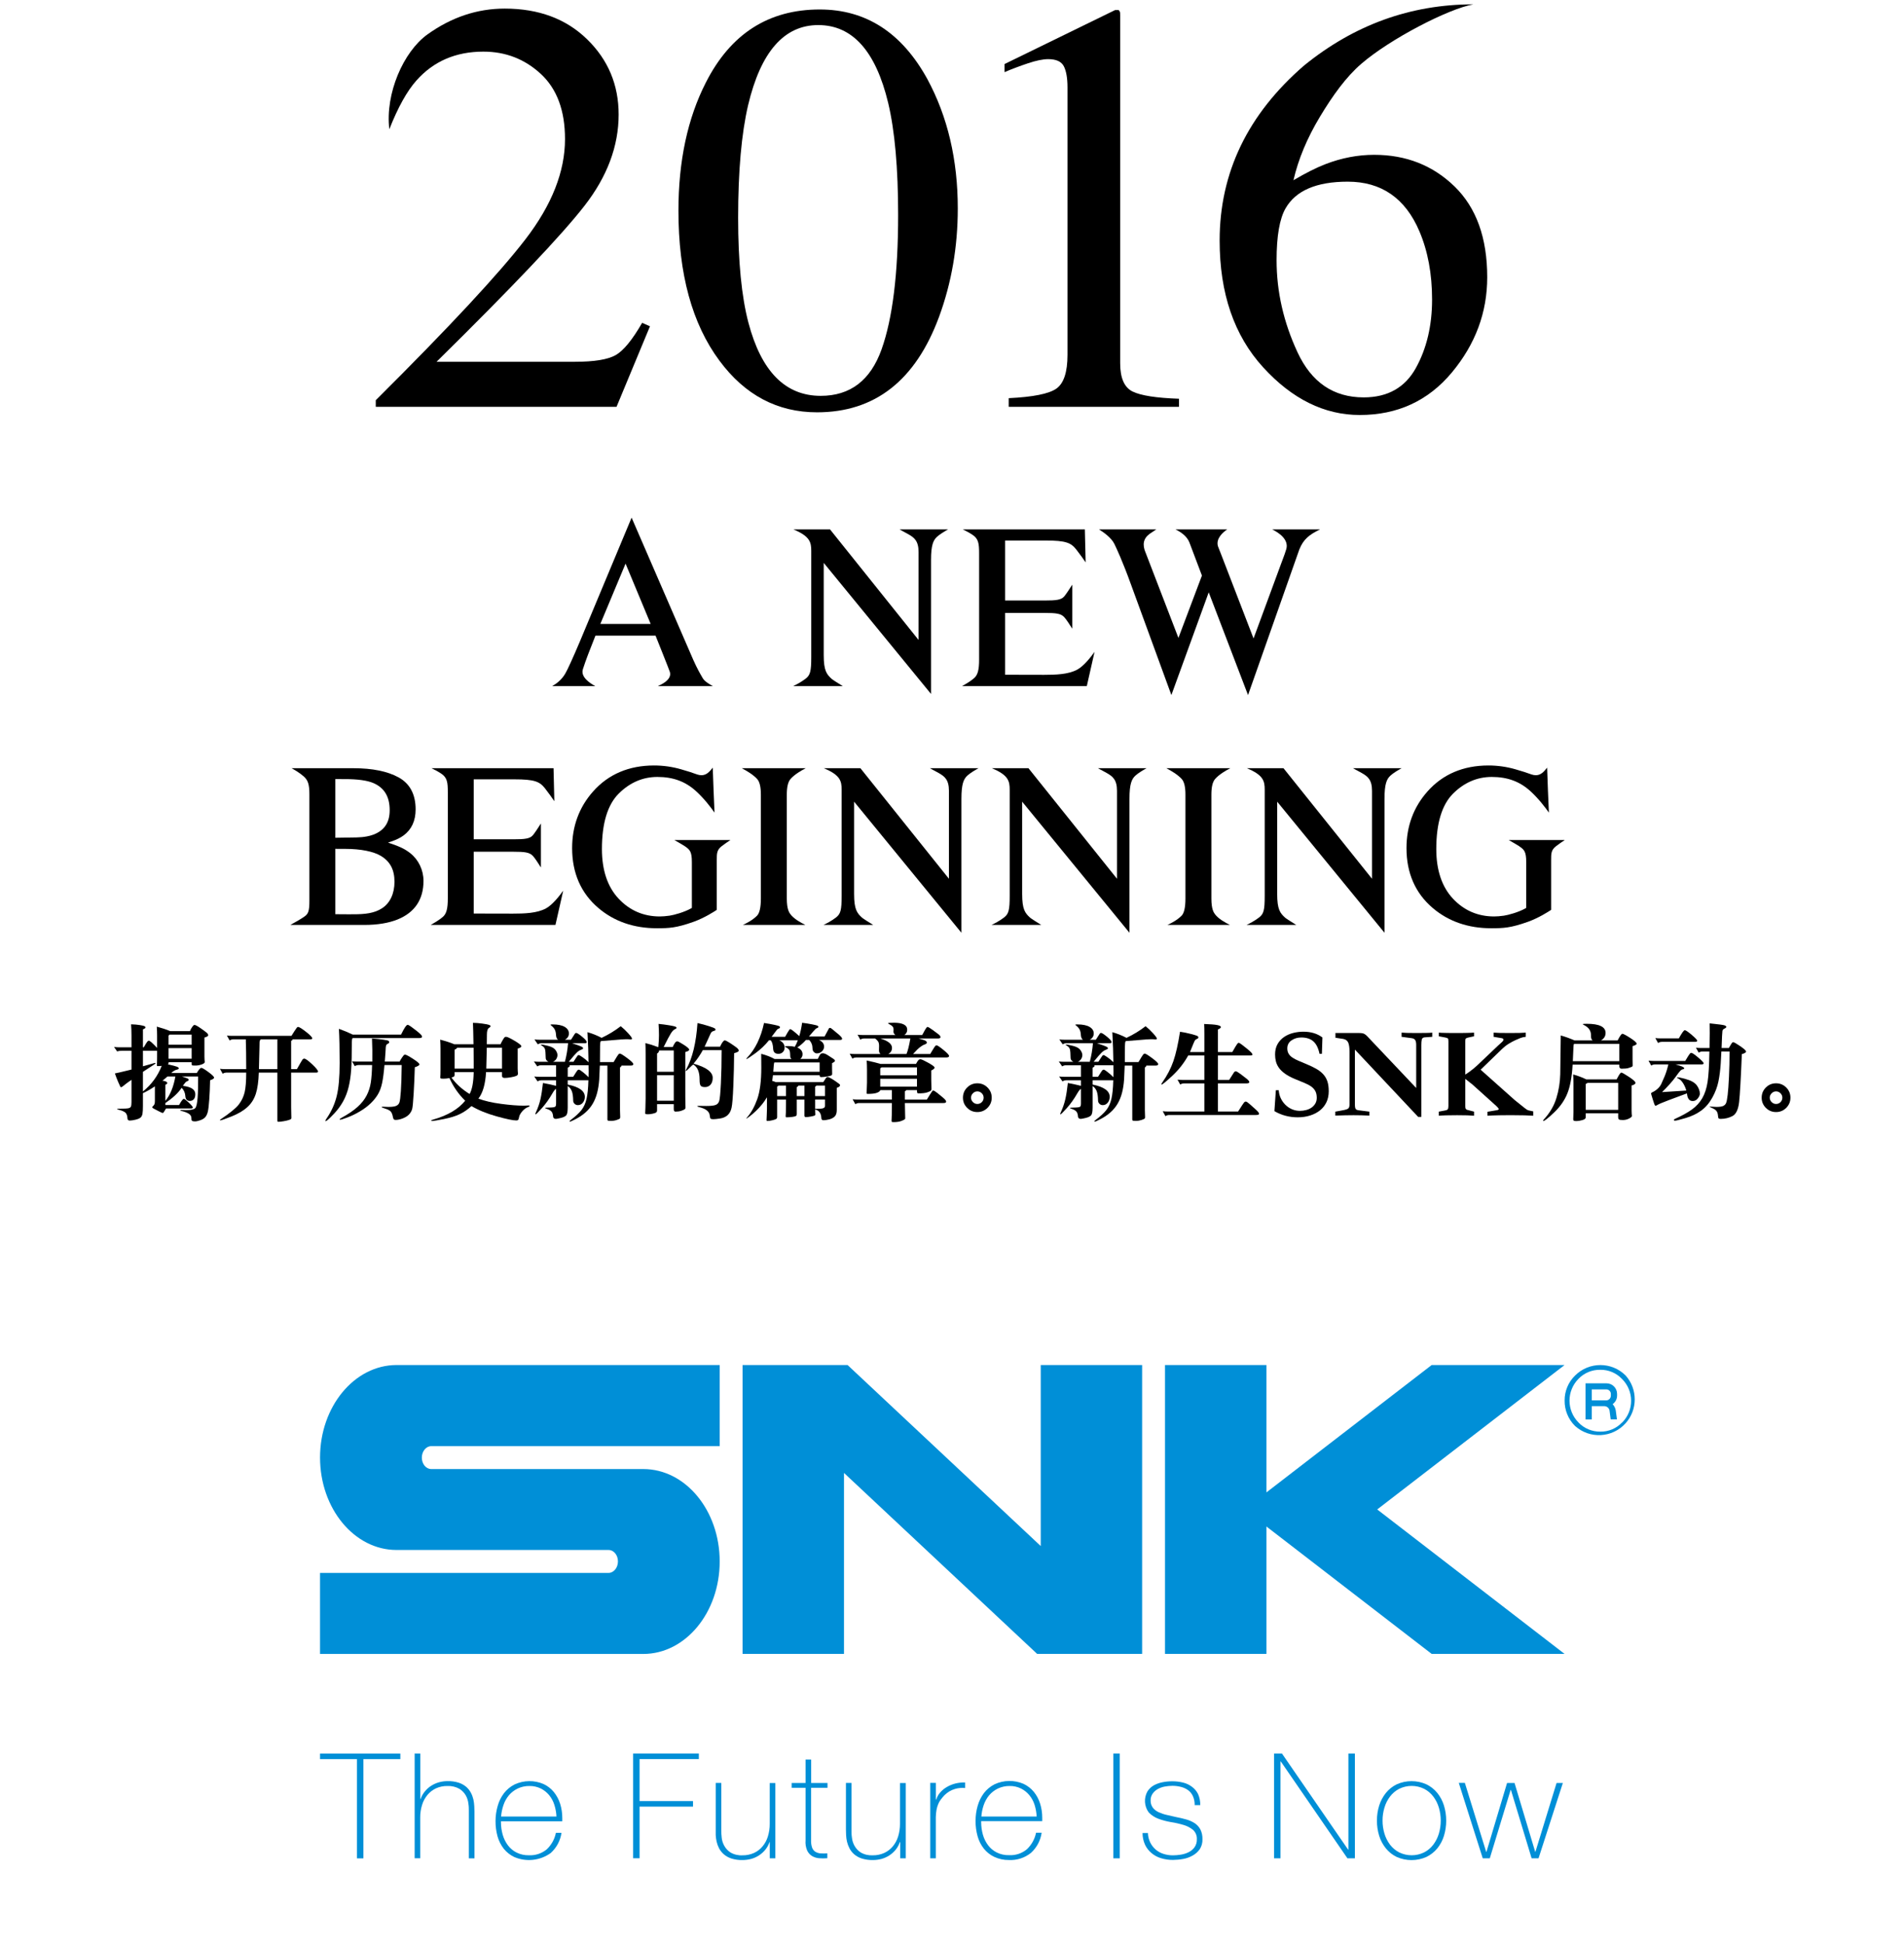 <?xml version="1.0" encoding="utf-8"?>
<!-- Generator: Adobe Illustrator 16.0.0, SVG Export Plug-In . SVG Version: 6.00 Build 0)  -->
<!DOCTYPE svg PUBLIC "-//W3C//DTD SVG 1.1//EN" "http://www.w3.org/Graphics/SVG/1.1/DTD/svg11.dtd">
<svg version="1.1" id="レイヤー_1" xmlns="http://www.w3.org/2000/svg" xmlns:xlink="http://www.w3.org/1999/xlink" x="0px"
	 y="0px" width="437.043px" height="446.387px" viewBox="0 0 437.043 446.387" enable-background="new 0 0 437.043 446.387"
	 xml:space="preserve">
<g>
	<path d="M333.248,85.528c-5.419,6.499-12.461,9.747-21.13,9.747c-8.116,0-15.509-3.647-22.171-10.938
		c-6.662-7.293-9.992-16.994-9.992-29.105c0-15.6,6.454-28.993,19.363-40.175C310.846,5.687,323.807,1,338.193,1l0,0
		c-5.771,1.019-19.187,7.991-25.73,13.657c-3.504,3.031-6.521,7.228-9.477,12.135c-2.951,4.902-4.979,9.768-6.088,14.586
		c2.854-1.682,5.32-2.918,7.396-3.713c3.688-1.414,7.401-2.121,11.138-2.121c7.332,0,13.485,2.43,18.473,7.291
		c4.979,4.861,7.471,11.803,7.471,20.816C341.375,71.737,338.666,79.03,333.248,85.528z M325.812,53.11
		c-3.229-7.602-8.721-11.402-16.465-11.402c-7.146,0-11.896,2.032-14.246,6.1c-1.381,2.387-2.074,6.365-2.074,11.936
		c0,7.201,1.603,14.254,4.809,21.146c3.205,6.896,8.268,10.343,15.184,10.343c5.486,0,9.479-2.243,11.969-6.729
		c2.486-4.483,3.73-9.733,3.73-15.746C328.717,62.877,327.749,57.663,325.812,53.11z"/>
	<path d="M257.09,2.807c0.021,0.111,0.035,0.364,0.035,0.762v79.82c0,3.406,0.95,5.57,2.85,6.498c1.9,0.929,5.446,1.48,10.644,1.658
		v1.856h-39.079v-1.989c5.579-0.267,9.225-0.996,10.93-2.188c1.705-1.195,2.562-3.779,2.562-7.756V20.075
		c0-2.122-0.275-3.733-0.83-4.84c-0.555-1.104-1.756-1.656-3.6-1.656c-1.199,0-2.759,0.319-4.672,0.961
		c-1.91,0.642-3.697,1.314-5.354,2.021v-1.854L255.96,2.309h0.83C256.963,2.531,257.066,2.698,257.09,2.807z"/>
	<path d="M86.255,91.877c16.877-16.784,28.335-29.108,34.375-36.967c6.042-7.861,9.062-15.522,9.062-22.983
		c0-6.534-1.845-11.513-5.534-14.938c-3.69-3.422-8.093-5.135-13.211-5.135c-6.317,0-11.438,2.211-15.355,6.623
		c-2.167,2.431-4.243,6.161-6.225,11.194l0,0c-0.98-8.194,3.238-17.812,8.749-21.766c5.51-3.954,11.425-5.931,17.743-5.931
		c7.792,0,14.098,2.354,18.915,7.056c4.819,4.701,7.229,10.454,7.229,17.256c0,7.241-2.607,14.222-7.82,20.933
		c-5.212,6.713-16.536,18.657-33.973,35.838h31.757c4.428,0,7.542-0.508,9.341-1.522c1.798-1.017,3.829-3.488,6.089-7.418
		l1.798,0.795l-7.677,18.49H86.255V91.877z"/>
	<path d="M212.865,18.155c4.656,8.618,6.984,18.521,6.984,29.699c0,8.799-1.435,17.084-4.292,24.863
		c-5.396,14.629-14.732,21.943-28.014,21.943c-9.084,0-16.555-3.955-22.41-11.865c-6.271-8.443-9.407-19.914-9.407-34.408
		c0-11.404,2.099-21.217,6.294-29.438c5.673-11.181,14.389-16.772,26.146-16.772C198.779,2.177,207.009,7.505,212.865,18.155z
		 M202.352,80.218c2.536-7.109,3.806-17.4,3.806-30.871c0-10.731-0.762-19.3-2.283-25.703c-2.859-11.923-8.208-17.887-16.047-17.887
		c-7.84,0-13.211,6.139-16.115,18.416c-1.521,6.537-2.282,15.15-2.282,25.836c0,10.024,0.784,18.043,2.353,24.047
		c2.95,11.217,8.483,16.825,16.6,16.825C195.158,90.881,199.815,87.327,202.352,80.218z"/>
</g>
<g>
	<path fill="#008FD7" d="M73.463,334.621c0,11.729,7.868,21.227,17.549,21.227h48.671c1.208,0,2.16,1.175,2.16,2.627
		c0,1.457-0.988,2.638-2.16,2.638h-66.22v18.604h74.196c9.686,0,17.538-9.502,17.538-21.233c0-11.729-7.852-21.216-17.538-21.216
		H98.984c-1.207,0-2.158-1.188-2.158-2.629c0-1.45,0.988-2.629,2.158-2.629h66.215v-18.623H91.026
		C81.377,313.387,73.463,322.895,73.463,334.621z"/>
	<polygon fill="#008FD7" points="238.891,313.387 238.891,354.947 194.551,313.387 170.449,313.387 170.449,379.705 193.73,379.705 
		193.73,338.159 238.064,379.705 262.162,379.705 262.162,313.387 	"/>
	<polygon fill="#008FD7" points="359.127,313.387 328.623,313.387 290.695,342.629 290.695,313.387 267.41,313.387 267.41,379.705 
		290.695,379.705 290.695,350.458 328.623,379.705 359.127,379.705 316.125,346.544 	"/>
	<g>
		<path fill="#008FD7" d="M373.145,315.788c-3.197-3.194-8.389-3.194-11.59,0c-1.559,1.504-2.432,3.583-2.412,5.753
			c-0.027,2.188,0.832,4.299,2.391,5.836c3.377,3.037,8.568,2.754,11.604-0.623C375.932,323.637,375.936,318.914,373.145,315.788z
			 M372.329,326.573c-1.293,1.37-3.104,2.138-4.983,2.104c-1.9,0.031-3.729-0.729-5.027-2.104c-2.74-2.78-2.74-7.234,0-10.011
			c1.301-1.357,3.104-2.111,4.99-2.082c1.879-0.033,3.688,0.722,4.984,2.082c2.785,2.737,2.822,7.215,0.085,9.993
			c-0.017,0.019-0.028,0.022-0.04,0.047L372.329,326.573z"/>
		<path fill="#008FD7" d="M371.182,320.414v-0.417c-0.008-1.341-1.104-2.419-2.447-2.411c-0.016,0-0.021,0-0.025,0h-4.771v8.299
			h1.438v-3.055h2.875c0.582,0.008,1.076,0.412,1.194,0.982l0,0l0.271,2.059h1.438l-0.275-2.059
			c-0.092-0.539-0.344-1.044-0.722-1.438C370.791,321.928,371.182,321.198,371.182,320.414z M365.391,318.984h3.322
			c0.573,0,1.04,0.461,1.04,1.039l0,0v0.426c-0.015,0.594-0.501,1.063-1.097,1.055l0,0h-3.281v-2.52H365.391z"/>
	</g>
	<path fill="#008FD7" d="M73.463,403.865v-1.278h18.431v1.278h-8.476v22.783h-1.485v-22.783H73.463z"/>
	<path fill="#008FD7" d="M96.473,402.576v10.445h0.073c0.215-0.625,0.545-1.216,0.962-1.73c0.407-0.502,0.896-0.939,1.439-1.294
		c0.556-0.358,1.166-0.638,1.805-0.812c0.644-0.179,1.312-0.271,1.983-0.271c0.873-0.021,1.745,0.104,2.577,0.369
		c0.635,0.204,1.224,0.538,1.74,0.977c0.43,0.393,0.793,0.848,1.054,1.357c0.252,0.484,0.442,1.006,0.565,1.543
		c0.101,0.489,0.167,0.989,0.194,1.5c0,0.479,0.042,0.898,0.042,1.264v10.725h-1.29v-10.953c0-0.427,0-0.963-0.101-1.625
		c-0.069-0.653-0.272-1.289-0.594-1.865c-0.358-0.626-0.866-1.155-1.479-1.53c-0.841-0.47-1.792-0.687-2.748-0.642
		c-0.902-0.019-1.804,0.167-2.625,0.539c-0.751,0.354-1.418,0.864-1.947,1.5c-0.56,0.676-0.984,1.453-1.235,2.291
		c-0.298,0.944-0.44,1.928-0.431,2.914v9.345H95.18v-24.048L96.473,402.576L96.473,402.576z"/>
	<path fill="#008FD7" d="M114.99,418.15v0.207c0,0.969,0.135,1.938,0.402,2.877c0.248,0.883,0.662,1.714,1.211,2.443
		c0.529,0.695,1.213,1.268,1.997,1.65c0.862,0.424,1.821,0.63,2.781,0.611c1.499,0.076,2.975-0.408,4.129-1.367
		c1.073-1.021,1.805-2.337,2.094-3.789h1.284c-0.26,1.791-1.138,3.438-2.483,4.648c-2.436,1.746-5.605,2.096-8.362,0.91
		c-0.928-0.438-1.743-1.086-2.393-1.88c-0.659-0.841-1.146-1.802-1.438-2.832c-0.313-1.146-0.477-2.331-0.467-3.523
		c0-1.179,0.164-2.354,0.491-3.482c0.292-1.059,0.776-2.048,1.438-2.924c0.654-0.853,1.489-1.538,2.446-2.021
		c2.105-0.979,4.532-1.016,6.667-0.086c0.911,0.431,1.716,1.058,2.348,1.828c0.646,0.807,1.13,1.721,1.443,2.698
		c0.33,1.062,0.496,2.174,0.489,3.291c0,0.105,0,0.23,0,0.374c0,0.145,0,0.27,0,0.36h-14.02h-0.057L114.99,418.15L114.99,418.15z
		 M127.728,417.032c-0.041-0.905-0.204-1.804-0.483-2.671c-0.249-0.81-0.651-1.563-1.191-2.22c-0.527-0.642-1.181-1.166-1.927-1.534
		c-0.808-0.396-1.694-0.589-2.585-0.574c-0.947-0.017-1.881,0.185-2.734,0.591c-0.766,0.372-1.44,0.897-1.997,1.545
		c-0.552,0.666-0.976,1.427-1.248,2.251c-0.292,0.848-0.476,1.732-0.544,2.621h12.709V417.032z"/>
	<path fill="#008FD7" d="M145.314,402.576h15.096v1.279h-13.607v9.64h12.271v1.269h-12.271v11.858h-1.476v-24.046H145.314
		L145.314,402.576z"/>
	<path fill="#008FD7" d="M177.968,426.639h-1.277v-3.708h-0.065c-0.216,0.632-0.538,1.226-0.961,1.735
		c-0.833,1.025-1.97,1.765-3.255,2.111c-0.646,0.17-1.316,0.26-1.989,0.26c-0.876,0.021-1.743-0.105-2.579-0.369
		c-0.63-0.209-1.22-0.54-1.728-0.979c-0.436-0.391-0.801-0.854-1.073-1.369c-0.248-0.487-0.435-1.003-0.553-1.53
		c-0.109-0.496-0.173-0.994-0.203-1.497c0-0.484,0-0.902,0-1.266v-10.703h1.285v10.953c0,0.457,0,0.994,0.088,1.645
		c0.073,0.65,0.271,1.277,0.593,1.846c0.346,0.623,0.836,1.146,1.435,1.535c0.835,0.48,1.8,0.704,2.767,0.646
		c0.898,0.012,1.788-0.174,2.609-0.537c0.764-0.348,1.434-0.867,1.967-1.509c0.56-0.667,0.98-1.445,1.232-2.284
		c0.289-0.941,0.43-1.927,0.423-2.911v-9.352h1.277v17.335L177.968,426.639z"/>
	<path fill="#008FD7" d="M189.945,410.451h-3.775v12.073c-0.02,0.562,0.058,1.122,0.237,1.654c0.134,0.374,0.387,0.704,0.714,0.933
		c0.354,0.222,0.76,0.354,1.17,0.391c0.541,0.035,1.083,0.035,1.614,0v1.113c-0.634,0.053-1.273,0.053-1.908,0
		c-0.573-0.041-1.129-0.224-1.629-0.516c-0.484-0.305-0.866-0.751-1.102-1.271c-0.309-0.731-0.43-1.527-0.358-2.316v-12.061h-3.191
		v-1.113h3.191v-5.387h1.285v5.387h3.751L189.945,410.451L189.945,410.451z"/>
	<path fill="#008FD7" d="M207.915,426.639h-1.277v-3.708h-0.09c-0.209,0.632-0.541,1.226-0.959,1.735
		c-0.414,0.506-0.898,0.939-1.442,1.299c-0.555,0.361-1.162,0.633-1.804,0.812c-0.651,0.17-1.313,0.26-1.988,0.26
		c-0.878,0.016-1.751-0.11-2.582-0.369c-0.638-0.209-1.23-0.545-1.735-0.979c-0.439-0.391-0.796-0.854-1.061-1.369
		c-0.251-0.487-0.442-1.003-0.564-1.53c-0.111-0.496-0.178-0.994-0.2-1.497c0-0.488-0.037-0.902-0.037-1.266v-10.703h1.279v10.953
		c0,0.457,0,0.994,0.102,1.645c0.069,0.65,0.268,1.271,0.588,1.846c0.346,0.623,0.837,1.146,1.439,1.535
		c0.837,0.478,1.796,0.699,2.76,0.646c0.901,0.012,1.787-0.174,2.613-0.537c0.756-0.348,1.43-0.867,1.97-1.509
		c0.557-0.67,0.976-1.445,1.231-2.284c0.289-0.938,0.431-1.927,0.425-2.911v-9.352h1.329v17.335v-0.051h0.001v-0.002H207.915
		L207.915,426.639z"/>
	<path fill="#008FD7" d="M214.803,413.164h0.094c0.172-0.584,0.467-1.119,0.863-1.586c0.429-0.508,0.947-0.938,1.52-1.283
		c0.617-0.363,1.288-0.645,1.988-0.826c0.742-0.186,1.508-0.268,2.274-0.246v1.278c-0.776-0.079-1.567-0.011-2.315,0.203
		c-0.934,0.271-1.788,0.782-2.472,1.483c-0.293,0.312-0.565,0.641-0.821,0.979c-0.238,0.318-0.443,0.67-0.588,1.045
		c-0.168,0.404-0.295,0.838-0.375,1.276c-0.103,0.552-0.159,1.116-0.168,1.683v9.467h-1.276v-17.323h1.284v3.849L214.803,413.164z"
		/>
	<path fill="#008FD7" d="M225.217,418.15v0.207c0,0.969,0.135,1.938,0.401,2.877c0.247,0.872,0.649,1.69,1.198,2.419
		c0.533,0.7,1.213,1.263,1.994,1.653c0.861,0.421,1.823,0.635,2.787,0.609c1.5,0.084,2.975-0.402,4.129-1.366
		c1.066-1.021,1.801-2.341,2.09-3.785h1.285c-0.262,1.789-1.131,3.438-2.479,4.647c-1.432,1.133-3.216,1.71-5.033,1.617
		c-1.152,0.021-2.307-0.229-3.354-0.715c-0.932-0.438-1.752-1.09-2.396-1.888c-0.667-0.837-1.148-1.804-1.439-2.837
		c-0.319-1.146-0.479-2.328-0.471-3.521c0-1.18,0.155-2.352,0.485-3.482c0.297-1.057,0.778-2.049,1.438-2.926
		c0.646-0.849,1.487-1.536,2.442-2.02c2.108-0.982,4.536-1.014,6.666-0.092c0.911,0.438,1.713,1.06,2.351,1.832
		c0.646,0.803,1.131,1.719,1.438,2.7c0.33,1.06,0.494,2.171,0.485,3.285c0,0.104,0,0.234,0,0.381c0,0.144,0,0.265,0,0.36h-14.022
		L225.217,418.15z M237.955,417.032c-0.047-0.905-0.205-1.804-0.477-2.671c-0.252-0.81-0.658-1.563-1.199-2.22
		c-0.527-0.642-1.187-1.166-1.928-1.534c-0.803-0.396-1.688-0.589-2.576-0.574c-0.945-0.017-1.881,0.185-2.734,0.591
		c-0.764,0.372-1.438,0.897-1.996,1.545c-0.547,0.666-0.971,1.429-1.248,2.251c-0.291,0.848-0.471,1.732-0.533,2.621h12.699
		L237.955,417.032z"/>
	<path fill="#008FD7" d="M255.549,402.576h1.48v24.062h-1.48V402.576z"/>
	<path fill="#008FD7" d="M263.495,420.883c0.028,0.752,0.216,1.484,0.546,2.158c0.301,0.6,0.723,1.141,1.227,1.585
		c0.521,0.441,1.113,0.779,1.77,0.985c0.707,0.229,1.445,0.346,2.188,0.343c0.605-0.005,1.213-0.055,1.812-0.155
		c0.613-0.095,1.215-0.277,1.777-0.554c0.541-0.268,1.018-0.651,1.365-1.131c0.383-0.538,0.566-1.187,0.543-1.838
		c0.051-0.817-0.268-1.609-0.871-2.161c-0.645-0.527-1.397-0.918-2.205-1.147c-0.939-0.275-1.9-0.497-2.875-0.646
		c-0.983-0.166-1.941-0.418-2.877-0.767c-0.836-0.307-1.592-0.801-2.209-1.438c-1.043-1.42-1.16-3.317-0.301-4.849
		c0.363-0.564,0.86-1.034,1.434-1.37c0.634-0.349,1.312-0.589,2.012-0.723c0.729-0.146,1.479-0.22,2.223-0.22
		c0.858-0.008,1.707,0.093,2.539,0.303c0.737,0.178,1.436,0.512,2.033,0.974c0.59,0.438,1.062,1.002,1.377,1.651
		c0.355,0.803,0.521,1.664,0.5,2.534h-1.277c0.018-0.69-0.111-1.388-0.393-2.021c-0.236-0.54-0.604-1.011-1.068-1.368
		c-0.484-0.361-1.047-0.627-1.639-0.775c-0.657-0.174-1.339-0.262-2.021-0.258c-0.596,0.005-1.188,0.062-1.771,0.172
		c-0.558,0.104-1.099,0.299-1.595,0.574c-0.461,0.266-0.858,0.617-1.168,1.056c-0.312,0.452-0.476,0.993-0.457,1.544
		c-0.021,0.604,0.154,1.197,0.517,1.688c0.354,0.44,0.81,0.793,1.324,1.024c0.597,0.271,1.215,0.48,1.853,0.621l2.07,0.474
		c0.854,0.163,1.652,0.351,2.407,0.562c0.688,0.188,1.354,0.484,1.954,0.868c0.546,0.362,0.988,0.855,1.3,1.441
		c0.336,0.69,0.493,1.446,0.472,2.219c0.037,0.824-0.185,1.636-0.63,2.329c-0.433,0.592-0.979,1.086-1.619,1.437
		c-0.675,0.38-1.399,0.646-2.157,0.777c-0.772,0.146-1.562,0.218-2.35,0.228c-0.929,0.008-1.854-0.125-2.736-0.391
		c-0.809-0.236-1.562-0.64-2.205-1.186c-0.638-0.529-1.146-1.185-1.492-1.934c-0.371-0.838-0.565-1.745-0.565-2.661h1.281
		L263.495,420.883z"/>
	<path fill="#008FD7" d="M292.404,402.576h1.854l15.192,22.074h0.062v-22.074H311v24.062h-1.711l-15.295-22.238h-0.07v22.238h-1.479
		v-24.062H292.404z"/>
	<path fill="#008FD7" d="M316.061,417.979c-0.009-1.183,0.168-2.354,0.521-3.479c0.329-1.049,0.854-2.02,1.54-2.881
		c0.671-0.828,1.521-1.5,2.479-1.971c2.164-0.968,4.646-0.968,6.812,0c0.967,0.465,1.82,1.143,2.498,1.971
		c0.686,0.856,1.201,1.832,1.529,2.881c0.345,1.123,0.521,2.299,0.518,3.479c0.008,1.19-0.171,2.371-0.518,3.514
		c-0.322,1.046-0.842,2.021-1.529,2.874c-0.688,0.829-1.538,1.494-2.498,1.959c-2.166,0.961-4.646,0.961-6.812,0
		c-0.961-0.465-1.812-1.13-2.479-1.959c-0.69-0.854-1.216-1.828-1.54-2.874C316.229,420.35,316.053,419.17,316.061,417.979z
		 M317.35,417.979c-0.006,1.007,0.146,2.017,0.434,2.985c0.271,0.913,0.709,1.775,1.279,2.543c0.562,0.732,1.271,1.338,2.09,1.762
		c1.812,0.893,3.938,0.893,5.752,0c0.818-0.424,1.527-1.021,2.094-1.762c0.574-0.77,1.005-1.63,1.279-2.543
		c0.574-1.948,0.574-4.021,0-5.965c-0.274-0.918-0.703-1.781-1.279-2.547c-0.555-0.733-1.271-1.341-2.094-1.766
		c-1.812-0.895-3.938-0.895-5.752,0c-0.817,0.425-1.529,1.028-2.09,1.766c-0.574,0.769-1.016,1.629-1.279,2.547
		C317.491,415.969,317.344,416.973,317.35,417.979L317.35,417.979z"/>
	<path fill="#008FD7" d="M341.139,425.158h0.062l4.727-15.812h1.72l4.744,15.812h0.045l4.856-15.812h1.442l-5.582,17.293h-1.584
		l-4.752-15.703h-0.067l-4.785,15.703h-1.616l-5.502-17.321h1.395L341.139,425.158z"/>
</g>
<g>
	<g>
		<path d="M150.987,157.525h12.656c-0.837-0.444-1.951-1.134-2.335-1.829c-0.033-0.06-0.085-0.147-0.152-0.263
			c-0.369-0.628-1.137-1.937-2.036-3.97l-14.141-32.62l-11.918,28.539c-1.61,3.795-2.754,6.305-3.309,7.261
			c-0.855,1.479-2.118,2.385-3.016,2.882h9.916c-1.334-0.713-3.417-2.141-2.856-3.888c0.709-2.219,1.551-4.339,2.823-7.549
			l0.064-0.161h13.789l0.064,0.161c0.123,0.308,3.019,7.535,3.22,8.161c0.14,0.438,0.096,0.873-0.131,1.3
			C153.154,156.436,151.951,157.107,150.987,157.525z M149.355,143.249h-11.554l5.791-13.852L149.355,143.249z"/>
	</g>
	<g>
		<path d="M189.078,129.229l24.633,30.092v-30.747c0-3.413,0.501-4.539,1.366-5.332c0.634-0.582,1.756-1.253,2.546-1.695h-11.14
			c0.556,0.299,1.288,0.694,1.952,1.068c1.413,0.794,2.412,1.555,2.412,4.113v20.196l-20.32-25.378h-8.404
			c3.794,1.573,4.092,2.952,4.092,4.929v24.361c0,3.337-0.229,4.182-1.353,5.025c-1.015,0.759-2.05,1.309-2.818,1.663h11.415
			c-0.916-0.567-2.33-1.453-2.576-1.68c-1.119-1.032-1.805-1.848-1.805-5.431V129.229z"/>
	</g>
	<g>
		<path d="M220.816,157.525h28.646l1.781-7.872c-0.908,1.278-2.484,3.276-3.972,4.08c-2.039,1.103-4.893,1.197-7.641,1.197
			l-2.129-0.007c-2.516,0-4.65-0.004-6.275-0.011h-0.521v-14.194h9.067c2.642,0,3.713,0.141,4.474,0.925
			c0.465,0.479,1.336,1.825,1.877,2.691v-10.102c-0.545,0.857-1.422,2.206-1.842,2.692c-0.688,0.798-1.781,0.94-4.509,0.94h-9.067
			v-13.771h9.313c4.629,0,5.812,0.514,7.021,2.054c0.836,1.062,1.658,2.235,2.16,2.968l-0.182-7.571h-28.021
			c0.646,0.305,1.478,0.735,2.246,1.249c1.36,0.906,1.502,1.994,1.502,4.262v24.403c0,2.327-0.317,3.511-1.14,4.221
			C222.832,156.368,221.637,157.074,220.816,157.525z"/>
	</g>
	<g>
		<path d="M277.449,135.988l9.023,23.589l11.768-33.414c0.955-2.396,2.311-3.428,4.771-4.616h-10.988
			c1.494,0.738,3.836,2.279,3.242,4.486c-0.179,0.656-0.554,1.658-0.884,2.541l-0.168,0.444l-6.475,17.562l-7.507-19.476
			c-0.168-0.446-0.328-0.837-0.448-1.136c-0.146-0.352-0.214-0.524-0.236-0.615c-0.448-1.729,1.123-3.113,2.146-3.807h-11.879
			c1.104,0.524,2.606,1.481,3.194,2.974l2.882,7.626l-0.035,0.089l-5.361,14.22l-7.514-19.528c-0.834-1.889-0.529-3.325,0.932-4.38
			c0.146-0.105,0.912-0.61,1.5-1H252.27c1.056,0.655,2.818,1.905,3.51,3.304c0.402,0.815,1.871,3.908,3.869,9.461l9.23,25.26
			L277.449,135.988z"/>
	</g>
	<g>
		<g>
			<path d="M196.05,184.053l24.634,30.092v-30.747c0-3.412,0.5-4.538,1.364-5.332c0.634-0.581,1.757-1.253,2.55-1.694h-11.144
				c0.556,0.298,1.289,0.693,1.954,1.067c1.411,0.795,2.41,1.556,2.41,4.113v20.196L197.5,176.371h-8.403
				c3.793,1.572,4.092,2.951,4.092,4.928v24.361c0,3.337-0.228,4.183-1.354,5.025c-1.013,0.76-2.049,1.309-2.818,1.663h11.416
				c-0.917-0.566-2.332-1.453-2.577-1.68c-1.118-1.032-1.804-1.847-1.804-5.431v-21.184H196.05z"/>
		</g>
		<g>
			<path d="M234.625,184.053l24.633,30.092v-30.747c0-3.412,0.5-4.538,1.367-5.332c0.633-0.581,1.754-1.253,2.545-1.694h-11.141
				c0.557,0.298,1.289,0.693,1.955,1.067c1.412,0.795,2.41,1.556,2.41,4.113v20.196l-20.32-25.377h-8.406
				c3.797,1.572,4.096,2.951,4.096,4.928v24.361c0,3.337-0.229,4.183-1.354,5.025c-1.016,0.76-2.051,1.309-2.818,1.663h11.414
				c-0.918-0.566-2.33-1.453-2.576-1.68c-1.119-1.032-1.805-1.847-1.805-5.431V184.053z"/>
		</g>
		<g>
			<path d="M293.164,184.053l24.633,30.092v-30.747c0-3.412,0.5-4.538,1.365-5.332c0.633-0.581,1.756-1.253,2.545-1.694h-11.139
				c0.557,0.298,1.289,0.693,1.953,1.067c1.412,0.795,2.41,1.556,2.41,4.113v20.196l-20.318-25.377h-8.406
				c3.797,1.572,4.094,2.951,4.094,4.928v24.361c0,3.337-0.227,4.183-1.354,5.025c-1.014,0.76-2.049,1.309-2.816,1.663h11.414
				c-0.918-0.566-2.33-1.453-2.576-1.68c-1.119-1.032-1.805-1.847-1.805-5.431V184.053L293.164,184.053z"/>
		</g>
		<g>
			<path d="M98.849,212.349h28.648l1.782-7.872c-0.908,1.278-2.484,3.276-3.969,4.08c-2.039,1.104-4.893,1.197-7.642,1.197
				l-2.127-0.007c-2.517,0-4.651-0.004-6.277-0.011h-0.521v-14.194h9.07c2.639,0,3.71,0.141,4.472,0.925
				c0.464,0.48,1.336,1.825,1.877,2.691v-10.102c-0.545,0.857-1.423,2.206-1.843,2.692c-0.69,0.798-1.781,0.94-4.506,0.94h-9.07
				v-13.769h9.313c4.631,0,5.814,0.513,7.026,2.054c0.834,1.062,1.658,2.235,2.159,2.968l-0.182-7.571H99.042
				c0.645,0.304,1.477,0.734,2.246,1.248c1.361,0.906,1.503,1.994,1.503,4.262v24.403c0,2.327-0.319,3.511-1.139,4.221
				C100.864,211.191,99.669,211.897,98.849,212.349z"/>
		</g>
		<g>
			<path d="M66.648,212.349h16.968c2.999,0,5.566-0.42,7.627-1.247c3.958-1.605,5.965-4.588,5.965-8.867
				c0-2.47-1.124-4.839-3.009-6.335c-1.311-1.041-2.565-1.58-4.424-2.212l-0.709-0.242l0.709-0.239
				c1.204-0.406,2.172-0.883,2.879-1.416c1.823-1.354,2.748-3.362,2.748-5.969c0-3.455-1.317-5.927-3.912-7.349
				c-2.544-1.395-6.022-2.102-10.335-2.102h-14.22c0.782,0.429,1.905,1.106,2.782,1.882c0.998,0.883,1.302,1.86,1.302,4.184v24.43
				c0,2.316-0.279,2.932-1.067,3.505C69.112,210.981,67.611,211.825,66.648,212.349z M79.701,209.904
				c-0.923,0-1.799-0.002-2.479-0.017l-0.249-0.007v-15.008l0.261,0.008c0.203,0.005,0.367,0.008,0.494,0.008h1.558
				c3.496,0,6.476,0.595,8.173,1.632c2.109,1.285,3.091,3.163,3.091,5.914c0,2.731-1.017,4.896-2.864,6.094
				c-1.76,1.143-3.888,1.374-6.541,1.374L79.701,209.904z M76.972,192.335v-13.469h0.396l1.811,0.002
				c2.901,0,5.087,0.302,6.496,0.896c2.54,1.086,3.773,3.129,3.773,6.246c0,2.627-1.063,4.396-3.253,5.406
				c-1.15,0.526-2.622,0.81-4.376,0.844L76.972,192.335z"/>
		</g>
		<g>
			<path d="M150.14,175.743c-5.791,0-10.506,2.01-14.013,5.975c-3.188,3.591-4.802,7.963-4.802,12.995
				c0,5.724,2.028,10.352,6.031,13.754c3.625,3.081,8.139,4.643,13.41,4.643c2.807,0,4.455-0.067,8.41-1.469
				c2.526-0.898,4.833-2.402,5.352-2.751v-11.413c0-1.563,0-2.348,1.177-3.246c0.685-0.523,1.42-1.022,1.949-1.368h-12.848
				c0.848,0.484,2.07,1.188,2.315,1.36l0.15,0.106c1.066,0.747,1.539,1.18,1.539,3.591v10.517l-0.126,0.076
				c-1.594,0.929-4.079,1.58-4.996,1.709c-0.859,0.119-1.613,0.18-2.242,0.18c-3.731,0-6.911-1.374-9.448-4.082
				c-2.543-2.713-3.833-6.548-3.833-11.396c0-5.889,1.293-10.165,3.842-12.713c2.546-2.547,5.539-3.839,8.89-3.839
				c3.598,0,6.409,1.031,8.852,3.246c1.92,1.741,3.493,3.844,4.262,4.945c-0.098-2.228-0.347-7.977-0.406-10.323
				c-0.818,1.067-1.532,1.735-2.598,1.735c-0.312,0-0.64-0.059-1.002-0.179l-0.093-0.035c-0.852-0.322-2.055-0.707-3.579-1.144
				C154.314,176.036,152.228,175.743,150.14,175.743z"/>
		</g>
		<g>
			<path d="M341.66,175.743c-5.789,0-10.506,2.01-14.01,5.975c-3.188,3.591-4.805,7.963-4.805,12.995
				c0,5.724,2.026,10.352,6.028,13.754c3.625,3.081,8.14,4.643,13.41,4.643c2.807,0,4.457-0.067,8.409-1.469
				c2.525-0.898,4.832-2.402,5.353-2.751v-11.413c0-1.563,0-2.348,1.179-3.246c0.686-0.523,1.418-1.022,1.948-1.368h-12.848
				c0.85,0.484,2.067,1.188,2.313,1.36l0.148,0.106c1.068,0.747,1.541,1.18,1.541,3.591v10.517l-0.127,0.076
				c-1.592,0.929-4.078,1.58-4.996,1.709c-0.857,0.119-1.613,0.18-2.242,0.18c-3.73,0-6.91-1.374-9.449-4.082
				c-2.541-2.713-3.83-6.548-3.83-11.396c0-5.889,1.291-10.165,3.84-12.713c2.55-2.547,5.541-3.839,8.894-3.839
				c3.597,0,6.406,1.031,8.854,3.246c1.918,1.741,3.489,3.844,4.262,4.945c-0.102-2.228-0.352-7.977-0.406-10.323
				c-0.82,1.067-1.531,1.735-2.598,1.735c-0.314,0-0.646-0.059-1.002-0.179l-0.098-0.035c-0.851-0.322-2.054-0.707-3.574-1.144
				C345.834,176.036,343.75,175.743,341.66,175.743z"/>
		</g>
		<g>
			<path d="M170.514,212.349h14.354c-1.083-0.524-2.676-1.422-3.448-2.477c-0.26-0.354-0.817-1.111-0.817-3.588v-23.848
				c0-1.759,0.28-2.936,0.857-3.595c0.916-1.045,2.462-1.946,3.484-2.471h-14.673c1.028,0.539,2.61,1.464,3.518,2.467
				c0.579,0.641,0.861,1.817,0.861,3.599v23.848c0,2.032-0.301,3.364-0.892,3.954C172.785,211.211,171.47,211.917,170.514,212.349z"
				/>
		</g>
		<g>
			<path d="M267.967,212.349h14.354c-1.084-0.524-2.678-1.422-3.444-2.477c-0.265-0.354-0.815-1.111-0.815-3.588v-23.848
				c0-1.759,0.278-2.936,0.854-3.595c0.914-1.045,2.463-1.946,3.481-2.471h-14.672c1.027,0.539,2.607,1.464,3.519,2.467
				c0.577,0.641,0.86,1.817,0.86,3.599v23.848c0,2.032-0.303,3.364-0.893,3.954C270.238,211.211,268.924,211.917,267.967,212.349z"
				/>
		</g>
	</g>
</g>
<g>
	<path d="M39.072,236.731h4.53c0.145-0.369,0.321-0.698,0.53-0.987c0.208-0.29,0.377-0.435,0.506-0.435
		c0.209,0,0.646,0.229,1.313,0.688c0.666,0.457,1.14,0.803,1.421,1.036c0.281,0.232,0.422,0.445,0.422,0.638
		c0,0.193-0.289,0.37-0.868,0.53v4.386c0,0.272,0.008,0.506,0.024,0.698l0.048,0.53c0,0.209-0.237,0.397-0.71,0.566
		c-0.474,0.168-0.948,0.253-1.422,0.253c-0.474,0-0.739-0.021-0.795-0.061c-0.057-0.04-0.084-0.141-0.084-0.301v-0.41h-5.301
		c0.048,0.273-0.016,0.434-0.193,0.482c1.076,0.24,1.771,0.421,2.084,0.542c0.313,0.12,0.47,0.249,0.47,0.386
		s-0.177,0.245-0.53,0.325s-0.763,0.329-1.229,0.747h5.879c0.466-0.787,0.811-1.181,1.036-1.181c0.225,0,0.771,0.321,1.638,0.963
		c0.868,0.644,1.301,1.069,1.301,1.277c0,0.209-0.305,0.41-0.916,0.603c-0.032,1.606-0.096,3.088-0.193,4.445
		c-0.096,1.357-0.209,2.293-0.337,2.807c-0.128,0.515-0.321,0.92-0.578,1.217c-0.257,0.298-0.639,0.534-1.145,0.711
		s-0.903,0.266-1.193,0.266c-0.289,0-0.502-0.032-0.638-0.097c-0.137-0.064-0.205-0.226-0.205-0.481v-0.169
		c0-0.402-0.189-0.731-0.566-0.988c-0.378-0.257-0.984-0.49-1.819-0.698c-0.129-0.032-0.193-0.072-0.193-0.121
		c0-0.048,0.064-0.072,0.193-0.072l1.277,0.024c1.061,0,1.723-0.148,1.988-0.445c0.265-0.298,0.446-1.101,0.542-2.41
		c0.096-1.309,0.136-2.927,0.12-4.854h-3.734c0.658,0.209,1.084,0.357,1.277,0.445c0.193,0.089,0.289,0.197,0.289,0.325
		c0,0.129-0.092,0.226-0.277,0.289c-0.185,0.064-0.337,0.161-0.458,0.289c-0.12,0.129-0.317,0.395-0.59,0.796
		c0.98,0.128,1.699,0.349,2.157,0.662c0.458,0.313,0.687,0.731,0.687,1.253c0,0.522-0.117,0.912-0.349,1.169
		c-0.233,0.257-0.534,0.386-0.904,0.386c-0.643,0-0.988-0.374-1.036-1.121c-0.048-0.747-0.329-1.377-0.843-1.892
		c-0.771,1.157-2.016,2.321-3.734,3.494v0.458h3.132c0.53-0.948,0.899-1.422,1.108-1.422c0.145,0,0.522,0.289,1.133,0.867
		c0.61,0.578,0.916,0.948,0.916,1.108c0,0.161-0.153,0.241-0.458,0.241h-5.686l-0.458,0.747c-0.112,0.192-0.213,0.289-0.301,0.289
		s-0.414-0.145-0.976-0.434c-0.562-0.289-0.94-0.486-1.132-0.591c-0.193-0.104-0.29-0.213-0.29-0.325
		c0-0.048,0.064-0.133,0.193-0.253s0.229-0.253,0.301-0.397s0.108-0.386,0.108-0.723v-3.397c-1.028,0.69-1.944,1.213-2.747,1.566
		v2.939c0,0.787-0.033,1.373-0.097,1.759c-0.064,0.386-0.205,0.679-0.421,0.879c-0.217,0.201-0.603,0.37-1.157,0.507
		c-0.554,0.136-1,0.204-1.337,0.204c-0.337,0-0.515-0.152-0.53-0.457c-0.032-0.644-0.189-1.093-0.47-1.35
		c-0.281-0.257-0.792-0.482-1.53-0.675c-0.257-0.064-0.385-0.12-0.385-0.169c0-0.048,0.145-0.072,0.434-0.072
		c1.172,0,1.903-0.036,2.192-0.108c0.29-0.072,0.474-0.204,0.554-0.397c0.081-0.192,0.121-0.53,0.121-1.012v-5.108
		c-0.611,0.402-1.301,0.916-2.072,1.542c-0.128,0.097-0.229,0.145-0.301,0.145c-0.073,0-0.129-0.023-0.169-0.072
		c-0.04-0.048-0.205-0.409-0.494-1.084c-0.289-0.675-0.546-1.341-0.771-2c0.899-0.192,2.169-0.489,3.807-0.892v-4.312h-2.265
		c-0.386,0-0.731,0.048-1.036,0.145l-0.699-1.036c0.369,0.064,0.771,0.097,1.205,0.097h2.795v-2.675
		c0-0.979-0.032-1.847-0.096-2.603c0.755,0.017,1.421,0.072,2,0.169c0.579,0.097,0.94,0.181,1.084,0.253s0.217,0.177,0.217,0.313
		s-0.193,0.277-0.578,0.422v4.12H33c0.418-0.723,0.691-1.157,0.819-1.302s0.241-0.217,0.337-0.217c0.241,0,0.875,0.555,1.903,1.663
		v-2.844c0-0.674-0.024-1.356-0.072-2.048C37.176,236.017,38.205,236.362,39.072,236.731z M36.06,241.237h-3.252v3.565
		c0.449-0.111,1.008-0.269,1.674-0.47c0.667-0.2,1.036-0.301,1.108-0.301s0.108,0.017,0.108,0.048c0,0.081-0.092,0.177-0.277,0.289
		c-0.185,0.113-0.454,0.289-0.807,0.53l-1.807,1.181v4.506c1.943-1.558,3.381-3.518,4.313-5.879
		c-0.177,0.032-0.498,0.048-0.964,0.048c-0.113,0-0.161-0.08-0.145-0.241c0.032-0.369,0.048-0.964,0.048-1.782V241.237z
		 M38.446,247.141c-0.53,0.466-0.916,0.795-1.157,0.987c0.273,0,0.526,0.053,0.759,0.157s0.35,0.225,0.35,0.361
		s-0.145,0.269-0.434,0.397v3.687c1.108-1.333,1.871-3.196,2.289-5.59H38.446z M43.987,239.84v-2.313h-5.084
		c-0.064,0.097-0.137,0.169-0.217,0.217v2.097H43.987z M43.987,243.068v-2.434h-5.301v2.434H43.987z"/>
	<path d="M56.42,238.611h-2.843c-0.321,0-0.611,0.088-0.867,0.265l-0.626-1.133c0.385,0.049,0.787,0.072,1.205,0.072h13.613
		c0.128-0.225,0.345-0.569,0.65-1.036c0.305-0.465,0.502-0.75,0.59-0.854s0.181-0.157,0.277-0.157c0.257,0,0.863,0.374,1.819,1.12
		c0.956,0.747,1.434,1.25,1.434,1.507c0,0.145-0.161,0.217-0.482,0.217h-4.024c-0.016,0.16-0.129,0.272-0.337,0.337v6.506h1.325
		c0.723-1.285,1.145-2.008,1.265-2.169c0.12-0.16,0.261-0.241,0.421-0.241c0.289,0,0.888,0.426,1.795,1.277
		c0.907,0.852,1.361,1.414,1.361,1.687c0,0.161-0.145,0.241-0.434,0.241h-5.734v7.903c0,0.578,0.008,1.027,0.024,1.349l0.024,1.084
		c0,0.146-0.021,0.245-0.061,0.302c-0.04,0.056-0.192,0.133-0.458,0.229c-0.265,0.097-0.667,0.193-1.205,0.289
		c-0.539,0.097-0.984,0.145-1.337,0.145c-0.096,0-0.145-0.12-0.145-0.361v-10.938h-4.265c-0.064,2.04-0.293,3.666-0.687,4.879
		s-1.04,2.229-1.939,3.048c-0.9,0.819-2.104,1.53-3.614,2.133s-2.377,0.903-2.602,0.903c-0.064,0-0.097-0.021-0.097-0.061
		s0.097-0.124,0.29-0.253c2.056-1.382,3.409-2.493,4.06-3.337c0.651-0.844,1.097-1.774,1.337-2.795
		c0.241-1.02,0.361-2.525,0.361-4.518h-4.53c-0.321,0-0.61,0.088-0.867,0.265l-0.626-1.132c0.385,0.048,0.787,0.072,1.205,0.072
		h4.819C56.517,242.659,56.484,240.378,56.42,238.611z M63.673,238.611H59.89c-0.113,0.08-0.193,0.177-0.241,0.289
		s-0.072,0.265-0.072,0.457l-0.024,1.302l-0.121,4.795h4.241V238.611z"/>
	<path d="M80.973,237.526h11.083c0.723-1.493,1.229-2.24,1.518-2.24c0.128,0,0.386,0.137,0.771,0.409
		c0.386,0.273,0.815,0.599,1.289,0.976c0.474,0.378,0.799,0.663,0.976,0.855c0.176,0.193,0.265,0.354,0.265,0.482
		c0,0.209-0.208,0.313-0.626,0.313H80.925c-0.113,0.208-0.169,0.514-0.169,0.915c0,2.715-0.048,4.803-0.145,6.265
		c-0.096,1.462-0.289,2.799-0.578,4.012s-0.711,2.321-1.265,3.325s-1.225,1.923-2.012,2.759c-0.787,0.835-1.305,1.345-1.554,1.53
		c-0.249,0.185-0.397,0.276-0.446,0.276c-0.048,0-0.072-0.023-0.072-0.072c0-0.096,0.088-0.273,0.265-0.529
		c1.092-1.575,1.867-3.277,2.325-5.108c0.458-1.831,0.687-4.377,0.687-7.638s-0.056-5.88-0.168-7.855
		C78.884,236.587,79.945,237.029,80.973,237.526z M88.25,244.514c-0.145,1.735-0.325,3.112-0.542,4.133
		c-0.217,1.021-0.538,1.888-0.963,2.602c-0.426,0.716-0.98,1.402-1.663,2.061c-0.683,0.659-1.502,1.273-2.458,1.843
		c-0.956,0.57-1.908,1.032-2.855,1.386s-1.486,0.53-1.614,0.53c-0.129,0-0.193-0.024-0.193-0.072c0-0.097,0.169-0.233,0.506-0.41
		c1.494-0.818,2.695-1.638,3.603-2.457c0.907-0.819,1.602-1.694,2.084-2.626s0.803-1.936,0.964-3.013
		c0.16-1.075,0.257-2.4,0.289-3.976h-3.108c-0.321,0-0.61,0.089-0.867,0.266l-0.626-1.133c0.385,0.049,0.787,0.072,1.205,0.072
		h3.446c0.032-1.75,0.008-3.518-0.072-5.301c1.044,0.081,1.907,0.169,2.59,0.266c0.683,0.096,1.08,0.185,1.193,0.265
		c0.112,0.08,0.168,0.192,0.168,0.337s-0.128,0.27-0.385,0.374c-0.257,0.104-0.394,0.401-0.41,0.892
		c-0.016,0.49-0.088,1.546-0.217,3.168h3.397c0.193-0.369,0.398-0.706,0.615-1.012c0.217-0.305,0.357-0.478,0.421-0.519
		c0.064-0.039,0.145-0.06,0.241-0.06c0.208,0,0.807,0.317,1.795,0.951c0.988,0.635,1.482,1.061,1.482,1.277s-0.354,0.438-1.06,0.663
		c-0.064,2.12-0.153,4.124-0.265,6.011c-0.113,1.888-0.221,3.053-0.325,3.494c-0.105,0.441-0.322,0.855-0.651,1.241
		c-0.329,0.385-0.811,0.706-1.445,0.964c-0.635,0.256-1.209,0.385-1.723,0.385c-0.192,0-0.333-0.048-0.421-0.145
		c-0.088-0.096-0.157-0.281-0.205-0.554c-0.128-0.707-0.354-1.173-0.674-1.397c-0.322-0.226-0.719-0.405-1.193-0.542
		c-0.474-0.137-0.711-0.237-0.711-0.302c0-0.063,0.097-0.096,0.29-0.096l1.253,0.048c0.851,0,1.458-0.085,1.819-0.253
		c0.361-0.169,0.603-0.434,0.723-0.795c0.121-0.362,0.229-1.229,0.326-2.603c0.096-1.373,0.16-3.361,0.192-5.964H88.25z"/>
	<path d="M104.272,239.743h4.409c-0.032-2.2-0.072-3.839-0.121-4.915c0.61,0,1.325,0.057,2.145,0.169s1.341,0.213,1.566,0.301
		c0.225,0.089,0.337,0.185,0.337,0.289s-0.141,0.253-0.422,0.446c-0.281,0.192-0.422,0.702-0.422,1.529
		c0,0.828-0.008,1.555-0.024,2.181h3.156c0.112-0.272,0.281-0.603,0.506-0.987c0.225-0.386,0.381-0.603,0.47-0.651
		c0.088-0.048,0.188-0.072,0.301-0.072c0.273,0,0.923,0.306,1.952,0.916c1.028,0.61,1.542,1.024,1.542,1.241
		s-0.281,0.397-0.843,0.542v4.529c0,0.273,0.008,0.506,0.024,0.699l0.048,0.53c0,0.225-0.121,0.394-0.361,0.506
		c-0.241,0.112-0.651,0.221-1.229,0.325s-1.068,0.156-1.47,0.156c-0.402,0-0.603-0.16-0.603-0.481v-0.868h-3.662
		c-0.161,2.779-0.747,4.812-1.759,6.097c1.414,0.53,3.148,0.932,5.205,1.204c2.056,0.273,3.791,0.41,5.205,0.41
		c0.337,0,0.57-0.008,0.699-0.024c0.128-0.016,0.269-0.024,0.421-0.024s0.229,0.041,0.229,0.121s-0.129,0.169-0.385,0.265
		c-0.499,0.193-0.944,0.526-1.337,1c-0.394,0.474-0.623,0.892-0.687,1.253c-0.064,0.361-0.141,0.586-0.229,0.675
		c-0.088,0.088-0.221,0.133-0.397,0.133c-0.771,0-2.281-0.313-4.53-0.94c-2.25-0.626-4.177-1.413-5.783-2.361
		c-0.835,0.771-1.727,1.386-2.675,1.844s-2.168,0.835-3.662,1.133c-1.494,0.297-2.354,0.445-2.578,0.445
		c-0.225,0-0.337-0.032-0.337-0.097s0.168-0.145,0.506-0.24c3.309-0.948,5.743-2.386,7.301-4.313
		c-1.526-1.494-2.731-3.229-3.614-5.204c-0.482,0.097-0.924,0.145-1.325,0.145c-0.402,0-0.635-0.024-0.699-0.072
		c-0.064-0.048-0.088-0.137-0.072-0.266c0.032-0.369,0.048-0.963,0.048-1.782v-4.795c0-0.675-0.024-1.357-0.072-2.048
		C102.377,239.037,103.453,239.391,104.272,239.743z M104.345,246.128v0.627c0,0.192-0.044,0.325-0.132,0.397
		c-0.089,0.072-0.286,0.148-0.59,0.229c1.06,1.462,2.449,2.723,4.168,3.783c0.579-1.012,0.892-2.69,0.94-5.036H104.345z
		 M108.706,240.538h-3.759c-0.129,0.193-0.33,0.346-0.603,0.458v4.337h4.385v-1.638L108.706,240.538z M115.235,245.333v-4.795
		h-3.494c-0.048,2.506-0.088,4.104-0.121,4.795H115.235z"/>
	<path d="M128.102,238.707c-0.289-0.208-0.446-0.562-0.47-1.06s-0.113-0.907-0.265-1.229c-0.153-0.32-0.43-0.642-0.831-0.964
		c-0.113-0.08-0.169-0.145-0.169-0.192s0.153-0.072,0.458-0.072c1.221,0,2.152,0.189,2.795,0.566
		c0.642,0.378,0.964,0.879,0.964,1.506c0,0.626-0.306,1.108-0.916,1.445h1.397c0.465-0.706,0.747-1.145,0.843-1.312
		c0.096-0.169,0.208-0.253,0.337-0.253c0.208,0,0.666,0.289,1.373,0.867s1.061,0.996,1.061,1.253c0,0.16-0.145,0.24-0.434,0.24
		h-2.916c0.514,0.161,1.02,0.338,1.518,0.53c0.498,0.193,0.787,0.325,0.868,0.397c0.08,0.072,0.12,0.161,0.12,0.266
		s-0.153,0.209-0.458,0.313c-0.305,0.104-0.623,0.309-0.952,0.614c-0.33,0.305-0.952,1.02-1.868,2.145h1.084
		c0.546-0.852,0.859-1.321,0.939-1.41c0.081-0.088,0.169-0.133,0.265-0.133c0.097,0,0.386,0.165,0.868,0.494
		c0.482,0.33,0.939,0.711,1.373,1.145c-0.016-1.976-0.096-4.272-0.241-6.891c1.092,0.305,2.176,0.739,3.253,1.301
		c1.574-0.738,3.036-1.63,4.385-2.675c0.562,0.45,1.133,0.992,1.711,1.627s0.867,1.036,0.867,1.205c0,0.168-0.12,0.236-0.361,0.204
		c-0.241-0.032-0.574-0.048-1-0.048s-1.345,0.064-2.759,0.192l-3.036,0.241c-0.064,0.129-0.108,0.289-0.133,0.481
		c-0.024,0.193-0.036,0.426-0.036,0.699c0,1.27-0.008,2.481-0.024,3.639h3.132c0.626-1.061,0.996-1.651,1.108-1.771
		c0.112-0.12,0.225-0.181,0.337-0.181c0.192,0,0.755,0.346,1.687,1.036c0.931,0.69,1.397,1.148,1.397,1.373
		c0,0.226-0.185,0.338-0.554,0.338h-2.168c-0.016,0.16-0.129,0.305-0.337,0.434v9.83l0.048,1.566c0,0.145-0.024,0.253-0.072,0.325
		c-0.048,0.072-0.281,0.181-0.699,0.325c-0.418,0.145-0.835,0.217-1.253,0.217c-0.418,0-0.675-0.016-0.771-0.048
		c-0.097-0.032-0.145-0.12-0.145-0.265v-12.385h-1.735l-0.145,3.204c-0.081,1.141-0.241,2.169-0.482,3.084
		c-0.241,0.916-0.579,1.743-1.012,2.482c-0.434,0.738-0.992,1.409-1.674,2.012c-0.683,0.603-1.506,1.145-2.47,1.626
		c-0.595,0.306-0.94,0.458-1.036,0.458s-0.145-0.028-0.145-0.084c0-0.057,0.088-0.149,0.265-0.277
		c1.108-0.836,1.931-1.595,2.47-2.277c0.538-0.683,0.927-1.533,1.168-2.554c0.241-1.02,0.385-2.453,0.434-4.301h-4.747v0.988
		c2.618,0.529,3.927,1.47,3.927,2.818c0,0.53-0.153,0.98-0.458,1.35c-0.306,0.37-0.683,0.554-1.133,0.554
		c-0.305,0-0.562-0.104-0.771-0.312s-0.313-0.45-0.313-0.724c-0.016-0.947-0.121-1.67-0.313-2.168
		c-0.192-0.498-0.506-0.892-0.939-1.181v4.915c0,0.948-0.113,1.55-0.337,1.808c-0.225,0.257-0.639,0.457-1.241,0.602
		c-0.603,0.146-0.988,0.218-1.157,0.218c-0.168,0-0.31-0.045-0.421-0.133c-0.113-0.089-0.177-0.205-0.193-0.35
		c-0.032-0.546-0.161-0.948-0.386-1.205s-0.618-0.474-1.181-0.65c-0.192-0.063-0.289-0.12-0.289-0.168
		c0-0.049,0.241-0.076,0.723-0.085c0.482-0.008,0.863-0.027,1.145-0.06c0.281-0.032,0.461-0.108,0.542-0.229
		c0.08-0.12,0.121-0.325,0.121-0.614v-3.373c-0.193,0.032-0.474,0.369-0.844,1.012c-0.739,1.285-1.538,2.409-2.397,3.373
		c-0.86,0.964-1.354,1.446-1.482,1.446c-0.032,0-0.048-0.028-0.048-0.085s0.048-0.188,0.145-0.397c0.466-1.012,0.811-2.012,1.036-3
		c0.225-0.987,0.417-2.229,0.578-3.723c1.205,0.226,2.208,0.442,3.012,0.651v-1.277h-3.374c-0.321,0-0.61,0.089-0.867,0.265
		l-0.771-1.132c0.385,0.048,0.787,0.072,1.205,0.072h3.807v-2.65h-3.446c-0.321,0-0.61,0.088-0.867,0.265l-0.771-1.132
		c0.385,0.048,0.787,0.072,1.205,0.072h2.145c-0.434-0.209-0.651-0.507-0.651-0.892c-0.016-1.013-0.068-1.671-0.156-1.977
		c-0.089-0.305-0.277-0.55-0.566-0.734s-0.434-0.289-0.434-0.313c0-0.023,0.032-0.036,0.096-0.036c0.305,0,0.859,0.104,1.663,0.313
		s1.353,0.522,1.65,0.939c0.297,0.418,0.446,0.795,0.446,1.133c0,0.337-0.093,0.65-0.277,0.939
		c-0.185,0.289-0.438,0.498-0.759,0.627h2.747c0.369-1.382,0.61-2.804,0.723-4.266h-6.072c-0.322,0-0.611,0.089-0.868,0.266
		l-0.771-1.133c0.386,0.049,0.787,0.072,1.205,0.072H128.102z M135.089,244.562h-4.385c0.048,0.048,0.073,0.112,0.073,0.192
		c0,0.081-0.153,0.209-0.458,0.386v2.072h1.253c0.546-0.867,0.867-1.357,0.964-1.47c0.096-0.112,0.208-0.169,0.337-0.169
		c0.128,0,0.434,0.189,0.916,0.566s0.916,0.767,1.301,1.168C135.122,246.49,135.122,245.574,135.089,244.562z"/>
	<path d="M151.113,240.37c0.096-0.979,0.145-1.884,0.145-2.711s-0.033-1.69-0.097-2.59c0.819,0.08,1.618,0.185,2.397,0.312
		c0.779,0.129,1.265,0.233,1.458,0.313c0.192,0.081,0.289,0.173,0.289,0.277s-0.137,0.217-0.41,0.337
		c-0.273,0.121-0.566,0.422-0.879,0.904c-0.313,0.481-0.872,1.534-1.675,3.156h2.072c0.208-0.45,0.394-0.779,0.554-0.988
		c0.16-0.208,0.325-0.313,0.494-0.313c0.169,0,0.667,0.266,1.494,0.796c0.827,0.529,1.241,0.903,1.241,1.12
		s-0.297,0.397-0.892,0.542v10.288c0,0.756,0.008,1.285,0.024,1.591l0.024,0.819c0,0.209-0.068,0.361-0.205,0.457
		c-0.137,0.097-0.394,0.209-0.771,0.338c-0.378,0.128-0.815,0.192-1.313,0.192c-0.273,0-0.41-0.185-0.41-0.554v-1.157h-3.831v1.446
		c0,0.177-0.056,0.316-0.168,0.422c-0.112,0.104-0.37,0.204-0.771,0.301c-0.402,0.097-0.779,0.145-1.132,0.145
		c-0.354,0-0.55-0.024-0.59-0.072c-0.041-0.048-0.061-0.137-0.061-0.265l0.048-1.133c0.032-0.787,0.048-1.502,0.048-2.145v-10.216
		c0-0.979-0.016-1.815-0.048-2.506c0.883,0.209,1.823,0.506,2.819,0.892H151.113z M150.823,246.056h3.831v-4.891h-3.349
		c-0.064,0.354-0.225,0.587-0.482,0.698V246.056z M154.654,246.852h-3.831v5.854h3.831V246.852z M159.136,244.394
		c-0.129,0.064-0.426,0.329-0.892,0.795c-0.466,0.467-0.723,0.699-0.771,0.699s-0.072-0.028-0.072-0.085
		c0-0.056,0.048-0.172,0.145-0.349c1.397-2.555,2.249-6.08,2.554-10.578c0.931,0.209,1.795,0.442,2.59,0.699
		c0.795,0.257,1.253,0.43,1.374,0.518c0.121,0.089,0.181,0.193,0.181,0.313s-0.157,0.221-0.47,0.301
		c-0.313,0.081-0.542,0.289-0.687,0.627l-1.349,2.964h3.542c0.449-0.964,0.811-1.446,1.084-1.446c0.177,0,0.562,0.193,1.157,0.578
		c0.594,0.386,1.084,0.724,1.47,1.013c0.386,0.289,0.578,0.542,0.578,0.759s-0.354,0.414-1.06,0.59
		c-0.016,2.394-0.076,4.896-0.181,7.506s-0.241,4.289-0.41,5.036c-0.168,0.746-0.478,1.316-0.928,1.71s-1.028,0.643-1.735,0.747
		s-1.216,0.157-1.53,0.157c-0.313,0-0.518-0.045-0.614-0.133c-0.097-0.089-0.165-0.342-0.205-0.759
		c-0.04-0.418-0.253-0.787-0.638-1.108c-0.386-0.321-0.972-0.578-1.759-0.771c-0.305-0.08-0.458-0.148-0.458-0.205
		c0-0.056,0.121-0.084,0.361-0.084l1.711,0.024c0.979,0,1.678-0.072,2.096-0.217c0.417-0.145,0.702-0.441,0.855-0.892
		c0.153-0.449,0.285-1.819,0.398-4.108c0.112-2.289,0.168-4.822,0.168-7.602h-4.313c-0.675,1.205-1.39,2.24-2.145,3.108
		c1.461,0.401,2.562,0.875,3.301,1.421c0.738,0.547,1.108,1.157,1.108,1.831c0,0.675-0.165,1.197-0.494,1.566
		c-0.33,0.37-0.751,0.555-1.265,0.555s-0.852-0.108-1.012-0.325c-0.161-0.217-0.241-0.695-0.241-1.434
		C160.582,246.097,160.1,244.956,159.136,244.394z"/>
	<path d="M185.688,237.96h3.59c0.61-1.172,0.944-1.795,1-1.867s0.145-0.108,0.265-0.108s0.381,0.177,0.783,0.53l1.301,1.084
		c0.45,0.402,0.675,0.695,0.675,0.88s-0.177,0.277-0.53,0.277h-4.795c0.787,0.337,1.181,0.852,1.181,1.542
		c0,0.401-0.161,0.759-0.482,1.072c-0.322,0.312-0.715,0.47-1.181,0.47c-0.241,0-0.466-0.104-0.675-0.313
		c-0.209-0.209-0.313-0.466-0.313-0.771c0-0.803-0.257-1.47-0.771-1.999h-0.747c-0.578,0.658-1.237,1.236-1.976,1.734
		c0.803,0.337,1.205,0.852,1.205,1.542c0,0.45-0.177,0.812-0.53,1.084h4.024c0.289-0.61,0.49-0.979,0.603-1.108
		c0.112-0.128,0.309-0.192,0.59-0.192c0.281,0,0.646,0.145,1.096,0.434l1.156,0.747c0.337,0.209,0.506,0.39,0.506,0.542
		c0,0.153-0.225,0.334-0.675,0.542v1.157l0.024,1.325c0,0.145-0.052,0.253-0.156,0.325c-0.105,0.072-0.438,0.156-1,0.253
		c-0.562,0.096-1.036,0.145-1.422,0.145c-0.192,0-0.289-0.145-0.289-0.434h-10.722c-0.016,0.257-0.072,0.69-0.168,1.301
		c0.273,0.064,0.546,0.161,0.819,0.289h10.891c0.305-0.481,0.514-0.799,0.626-0.952c0.112-0.152,0.237-0.229,0.374-0.229
		c0.136,0,0.374,0.093,0.71,0.277c0.337,0.185,0.743,0.441,1.217,0.771c0.474,0.33,0.747,0.53,0.819,0.603s0.108,0.157,0.108,0.253
		c0,0.226-0.249,0.418-0.747,0.578v5.108c0,0.675-0.161,1.169-0.482,1.481c-0.322,0.313-0.747,0.534-1.277,0.663
		c-0.53,0.128-0.956,0.192-1.277,0.192s-0.49-0.16-0.506-0.481c-0.048-1.125-0.522-1.783-1.422-1.976
		c0,0.385,0.008,0.654,0.024,0.807c0.016,0.152,0.024,0.269,0.024,0.35c0,0.08-0.052,0.152-0.157,0.217s-0.39,0.141-0.855,0.229
		c-0.466,0.089-0.86,0.133-1.181,0.133c-0.209,0-0.313-0.112-0.313-0.337v-3.687h-1.759v3.325c0,0.192-0.057,0.333-0.169,0.421
		c-0.112,0.089-0.39,0.165-0.831,0.229c-0.442,0.063-0.896,0.096-1.361,0.096c-0.129,0-0.193-0.08-0.193-0.24l0.048-0.892
		c0.016-0.418,0.024-1.044,0.024-1.88v-1.06h-2.024v3.999c0,0.193-0.064,0.338-0.193,0.435c-0.128,0.096-0.421,0.2-0.879,0.312
		c-0.458,0.112-0.863,0.169-1.217,0.169c-0.096,0-0.145-0.064-0.145-0.192l0.048-1.085c0.032-0.466,0.048-0.964,0.048-1.493v-2.675
		c-0.322,0.546-0.695,1.084-1.121,1.614c-0.426,0.53-0.892,1.036-1.397,1.518c-0.506,0.482-0.98,0.892-1.421,1.229
		c-0.442,0.337-0.683,0.51-0.723,0.518s-0.06,0.004-0.06-0.012c0-0.048,0.064-0.145,0.193-0.289c0.916-1.045,1.682-2.43,2.301-4.156
		c0.618-1.727,0.928-4.141,0.928-7.24l-0.024-3.157c1.172,0.306,2.192,0.699,3.06,1.181h3.903c-0.113-0.096-0.193-0.192-0.241-0.289
		c-0.048-0.096-0.072-0.329-0.072-0.698s-0.044-0.683-0.132-0.939c-0.089-0.257-0.366-0.507-0.832-0.747
		c-0.161-0.08-0.241-0.148-0.241-0.205c0-0.056,0.265-0.084,0.795-0.084c0.53,0,1.02,0.056,1.47,0.168
		c0.257-0.434,0.49-0.931,0.699-1.493h-4.265c0.819,0.354,1.229,0.924,1.229,1.71c0,0.386-0.133,0.715-0.397,0.988
		c-0.265,0.273-0.607,0.409-1.024,0.409c-0.755,0-1.156-0.369-1.205-1.108c-0.048-0.995-0.241-1.662-0.578-1.999h-0.386
		c-0.883,1.108-1.932,2.104-3.144,2.987c-1.213,0.884-1.892,1.325-2.036,1.325c-0.016,0-0.024-0.008-0.024-0.024
		c0-0.048,0.064-0.145,0.192-0.289c1.863-1.959,3.157-4.617,3.879-7.975c0.932,0.145,1.73,0.289,2.397,0.434
		c0.667,0.145,1.044,0.249,1.132,0.312c0.088,0.064,0.133,0.157,0.133,0.277c0,0.121-0.129,0.222-0.386,0.302
		c-0.113,0.032-0.241,0.141-0.386,0.325c-0.145,0.185-0.53,0.694-1.156,1.529h3.108c0.128-0.256,0.317-0.59,0.566-0.999
		c0.249-0.41,0.397-0.639,0.446-0.688c0.048-0.048,0.104-0.072,0.168-0.072c0.209,0,0.899,0.53,2.072,1.591
		c0.273-0.932,0.49-1.952,0.65-3.061c0.771,0.097,1.526,0.217,2.265,0.361c0.739,0.145,1.168,0.253,1.289,0.325
		s0.181,0.149,0.181,0.229c0,0.129-0.081,0.221-0.241,0.277c-0.161,0.056-0.298,0.132-0.41,0.229
		C187.094,236.322,186.588,236.9,185.688,237.96z M188.146,246.056v-2.144h-10.409c-0.081,0.128-0.161,0.843-0.241,2.144H188.146z
		 M178.388,251.646h2.024v-2.41h-1.735c-0.048,0.097-0.145,0.169-0.289,0.217V251.646z M182.894,251.646h1.759v-2.41h-1.374
		c-0.032,0.097-0.161,0.217-0.385,0.361V251.646z M187.11,251.646h2.265v-2.41h-1.976c-0.032,0.064-0.128,0.145-0.289,0.241V251.646
		z M189.375,252.441h-2.265v2.12c0.916,0.017,1.522-0.024,1.819-0.12c0.297-0.097,0.446-0.281,0.446-0.555V252.441z"/>
	<path d="M200.868,238.418h-2.53c-0.322,0-0.611,0.089-0.868,0.266l-0.626-1.133c0.386,0.048,0.787,0.072,1.205,0.072h7.493
		c-0.145-0.097-0.257-0.213-0.337-0.35c-0.081-0.136-0.12-0.277-0.12-0.422l0.024-0.434c0-0.305-0.064-0.542-0.193-0.71
		c-0.129-0.169-0.341-0.329-0.639-0.482c-0.297-0.152-0.445-0.253-0.445-0.301c0-0.08,0.474-0.121,1.421-0.121
		s1.683,0.133,2.205,0.397c0.522,0.266,0.783,0.663,0.783,1.193c0,0.529-0.217,0.939-0.651,1.229h4.096
		c0.337-0.643,0.598-1.112,0.783-1.409c0.185-0.298,0.325-0.446,0.422-0.446c0.16,0,0.55,0.226,1.168,0.675
		c0.618,0.45,1.076,0.791,1.373,1.024c0.297,0.232,0.446,0.449,0.446,0.65s-0.201,0.301-0.602,0.301h-4.41
		c0.835,0.226,1.357,0.397,1.566,0.519c0.208,0.12,0.313,0.265,0.313,0.434c0,0.168-0.165,0.31-0.494,0.422
		c-0.33,0.112-0.695,0.325-1.096,0.638c-0.402,0.313-0.924,0.832-1.566,1.555h3.928c0.562-0.948,0.916-1.519,1.06-1.711
		s0.273-0.289,0.385-0.289c0.208,0,0.743,0.354,1.603,1.061c0.859,0.707,1.29,1.172,1.29,1.397c0,0.225-0.25,0.337-0.748,0.337
		h-20.576c-0.322,0-0.611,0.089-0.868,0.265l-0.626-1.132c0.386,0.048,0.787,0.072,1.205,0.072h5.879
		c-0.241-0.145-0.361-0.45-0.361-0.916l0.024-0.939c0-0.449-0.072-0.787-0.217-1.012S201.189,238.659,200.868,238.418z
		 M202.073,244.249h8.192c0.225-0.418,0.401-0.699,0.53-0.844s0.297-0.217,0.506-0.217c0.208,0,0.799,0.27,1.771,0.808
		c0.972,0.538,1.458,0.907,1.458,1.108s-0.257,0.422-0.771,0.662v2.049l0.048,2.216c0,0.161-0.053,0.29-0.157,0.386
		c-0.104,0.097-0.377,0.222-0.819,0.374s-1.112,0.229-2.012,0.229c-0.145,0-0.237-0.044-0.277-0.133
		c-0.04-0.088-0.06-0.293-0.06-0.614h-2.434c-0.081,0.112-0.193,0.201-0.337,0.266v1.903h5.036c0.241-0.401,0.498-0.815,0.771-1.241
		c0.272-0.426,0.437-0.67,0.494-0.734c0.056-0.064,0.125-0.097,0.205-0.097c0.16,0,0.481,0.192,0.963,0.578s0.936,0.759,1.361,1.12
		s0.638,0.647,0.638,0.855c0,0.209-0.208,0.313-0.626,0.313h-8.843c0,0.819,0.016,1.67,0.048,2.554l0.024,0.916
		c0,0.112-0.028,0.196-0.084,0.253c-0.057,0.056-0.245,0.156-0.566,0.301c-0.322,0.145-0.65,0.241-0.988,0.289
		c-0.337,0.049-0.655,0.072-0.952,0.072c-0.298,0-0.462-0.023-0.494-0.072c-0.032-0.048-0.048-0.152-0.048-0.312l0.048-1.302
		c0.016-1.012,0.024-1.911,0.024-2.698h-7.517c-0.322,0-0.611,0.089-0.868,0.265l-0.626-1.132c0.386,0.048,0.787,0.072,1.205,0.072
		h7.807v-2.169h-2.674c-0.016,0.209-0.249,0.406-0.699,0.591s-1.173,0.276-2.168,0.276c-0.177,0-0.265-0.063-0.265-0.192
		l0.048-1.061c0.032-0.481,0.048-0.923,0.048-1.325v-2.987c0-0.707-0.024-1.405-0.072-2.097
		C200.386,243.783,201.43,244.04,202.073,244.249z M202.049,246.875h8.433v-1.831h-8.12c-0.048,0.081-0.153,0.145-0.313,0.193
		V246.875z M210.482,247.671h-8.433v1.807h8.433V247.671z M208.964,238.418h-6.891c1.783,0.547,2.675,1.262,2.675,2.145
		c0,0.643-0.289,1.117-0.868,1.422h4.192C208.394,241.213,208.69,240.024,208.964,238.418z"/>
	<path d="M224.337,248.706c0.915,0,1.694,0.322,2.337,0.964c0.642,0.643,0.964,1.422,0.964,2.338c0,0.915-0.322,1.694-0.964,2.337
		c-0.643,0.643-1.422,0.964-2.337,0.964c-0.916,0-1.695-0.321-2.338-0.964s-0.964-1.422-0.964-2.337
		c0-0.916,0.321-1.695,0.964-2.338C222.642,249.028,223.421,248.706,224.337,248.706z M224.337,253.453
		c0.4,0,0.742-0.141,1.023-0.422c0.281-0.28,0.422-0.622,0.422-1.023s-0.145-0.743-0.434-1.024s-0.627-0.422-1.012-0.422
		c-0.386,0-0.724,0.145-1.013,0.434s-0.434,0.627-0.434,1.013c0,0.385,0.145,0.723,0.434,1.012S223.951,253.453,224.337,253.453z"/>
	<path d="M248.576,238.707c-0.289-0.208-0.446-0.562-0.471-1.06c-0.023-0.498-0.112-0.907-0.265-1.229
		c-0.152-0.32-0.43-0.642-0.831-0.964c-0.112-0.08-0.169-0.145-0.169-0.192s0.152-0.072,0.458-0.072
		c1.221,0,2.152,0.189,2.795,0.566c0.643,0.378,0.964,0.879,0.964,1.506c0,0.626-0.306,1.108-0.916,1.445h1.397
		c0.466-0.706,0.747-1.145,0.844-1.312c0.097-0.169,0.208-0.253,0.337-0.253c0.209,0,0.667,0.289,1.374,0.867
		c0.706,0.578,1.06,0.996,1.06,1.253c0,0.16-0.145,0.24-0.434,0.24h-2.915c0.514,0.161,1.02,0.338,1.518,0.53
		c0.498,0.193,0.787,0.325,0.867,0.397s0.121,0.161,0.121,0.266s-0.153,0.209-0.458,0.313c-0.306,0.104-0.623,0.309-0.952,0.614
		c-0.329,0.305-0.951,1.02-1.867,2.145h1.084c0.546-0.852,0.859-1.321,0.94-1.41c0.08-0.088,0.168-0.133,0.265-0.133
		s0.386,0.165,0.867,0.494c0.482,0.33,0.94,0.711,1.374,1.145c-0.017-1.976-0.097-4.272-0.241-6.891
		c1.092,0.305,2.177,0.739,3.253,1.301c1.574-0.738,3.036-1.63,4.385-2.675c0.562,0.45,1.133,0.992,1.711,1.627
		s0.867,1.036,0.867,1.205c0,0.168-0.12,0.236-0.361,0.204s-0.574-0.048-1-0.048s-1.346,0.064-2.759,0.192l-3.036,0.241
		c-0.064,0.129-0.108,0.289-0.132,0.481c-0.024,0.193-0.036,0.426-0.036,0.699c0,1.27-0.009,2.481-0.024,3.639h3.132
		c0.627-1.061,0.996-1.651,1.108-1.771s0.226-0.181,0.338-0.181c0.192,0,0.755,0.346,1.687,1.036s1.397,1.148,1.397,1.373
		c0,0.226-0.185,0.338-0.555,0.338h-2.168c-0.017,0.16-0.129,0.305-0.337,0.434v9.83l0.048,1.566c0,0.145-0.024,0.253-0.072,0.325
		s-0.281,0.181-0.699,0.325s-0.835,0.217-1.253,0.217s-0.674-0.016-0.771-0.048s-0.145-0.12-0.145-0.265v-12.385h-1.735
		l-0.145,3.204c-0.08,1.141-0.24,2.169-0.481,3.084c-0.241,0.916-0.578,1.743-1.012,2.482c-0.435,0.738-0.992,1.409-1.675,2.012
		s-1.506,1.145-2.47,1.626c-0.595,0.306-0.939,0.458-1.036,0.458s-0.145-0.028-0.145-0.084c0-0.057,0.088-0.149,0.265-0.277
		c1.108-0.836,1.932-1.595,2.47-2.277s0.928-1.533,1.169-2.554c0.241-1.02,0.386-2.453,0.434-4.301h-4.747v0.988
		c2.618,0.529,3.928,1.47,3.928,2.818c0,0.53-0.152,0.98-0.458,1.35c-0.305,0.37-0.683,0.554-1.132,0.554
		c-0.306,0-0.562-0.104-0.771-0.312s-0.313-0.45-0.313-0.724c-0.016-0.947-0.12-1.67-0.312-2.168
		c-0.193-0.498-0.506-0.892-0.94-1.181v4.915c0,0.948-0.112,1.55-0.337,1.808c-0.225,0.257-0.639,0.457-1.241,0.602
		c-0.602,0.146-0.987,0.218-1.156,0.218s-0.31-0.045-0.422-0.133c-0.112-0.089-0.177-0.205-0.192-0.35
		c-0.032-0.546-0.161-0.948-0.386-1.205s-0.618-0.474-1.181-0.65c-0.192-0.063-0.289-0.12-0.289-0.168
		c0-0.049,0.241-0.076,0.723-0.085c0.482-0.008,0.863-0.027,1.145-0.06s0.462-0.108,0.542-0.229c0.081-0.12,0.121-0.325,0.121-0.614
		v-3.373c-0.193,0.032-0.475,0.369-0.844,1.012c-0.739,1.285-1.538,2.409-2.397,3.373s-1.354,1.446-1.481,1.446
		c-0.032,0-0.048-0.028-0.048-0.085s0.048-0.188,0.145-0.397c0.465-1.012,0.811-2.012,1.036-3c0.225-0.987,0.417-2.229,0.578-3.723
		c1.204,0.226,2.208,0.442,3.012,0.651v-1.277h-3.373c-0.322,0-0.611,0.089-0.868,0.265l-0.771-1.132
		c0.386,0.048,0.787,0.072,1.204,0.072h3.808v-2.65h-3.445c-0.322,0-0.611,0.088-0.868,0.265l-0.771-1.132
		c0.386,0.048,0.787,0.072,1.204,0.072h2.145c-0.434-0.209-0.65-0.507-0.65-0.892c-0.016-1.013-0.068-1.671-0.156-1.977
		c-0.089-0.305-0.277-0.55-0.566-0.734s-0.434-0.289-0.434-0.313c0-0.023,0.032-0.036,0.097-0.036c0.305,0,0.858,0.104,1.662,0.313
		c0.803,0.209,1.354,0.522,1.65,0.939c0.297,0.418,0.446,0.795,0.446,1.133c0,0.337-0.093,0.65-0.277,0.939
		s-0.438,0.498-0.759,0.627h2.746c0.37-1.382,0.61-2.804,0.723-4.266h-6.071c-0.321,0-0.61,0.089-0.867,0.266l-0.771-1.133
		c0.386,0.049,0.787,0.072,1.205,0.072H248.576z M255.563,244.562h-4.386c0.049,0.048,0.072,0.112,0.072,0.192
		c0,0.081-0.152,0.209-0.458,0.386v2.072h1.253c0.546-0.867,0.868-1.357,0.964-1.47c0.097-0.112,0.209-0.169,0.338-0.169
		c0.128,0,0.434,0.189,0.915,0.566c0.482,0.377,0.916,0.767,1.302,1.168C255.595,246.49,255.595,245.574,255.563,244.562z"/>
	<path d="M273.152,241.526h3.301v-4.312c0-0.804-0.016-1.51-0.048-2.121c1.43,0.049,2.425,0.129,2.987,0.241
		s0.844,0.265,0.844,0.458c0,0.192-0.226,0.378-0.675,0.554v5.181h3.301c0.61-1.061,0.983-1.679,1.12-1.855s0.253-0.265,0.35-0.265
		s0.325,0.132,0.687,0.397c0.361,0.265,0.775,0.59,1.241,0.976s0.787,0.675,0.964,0.867c0.177,0.193,0.265,0.354,0.265,0.482
		s-0.185,0.192-0.554,0.192h-7.373v5.614h2.578l1.061-1.662c0.128-0.209,0.28-0.313,0.457-0.313s0.534,0.201,1.072,0.603
		s1.012,0.767,1.422,1.096c0.409,0.33,0.614,0.591,0.614,0.783s-0.233,0.289-0.698,0.289h-6.506v6.457h4.626
		c0.787-1.236,1.241-1.927,1.361-2.071s0.261-0.217,0.422-0.217c0.16,0,0.489,0.225,0.987,0.674l1.397,1.253
		c0.435,0.401,0.651,0.695,0.651,0.88s-0.233,0.277-0.699,0.277h-19.926c-0.321,0-0.611,0.088-0.867,0.265l-0.627-1.133
		c0.386,0.049,0.787,0.072,1.205,0.072h8.36v-6.457h-4.674c-0.322,0-0.611,0.089-0.868,0.266l-0.626-1.133
		c0.386,0.048,0.787,0.072,1.205,0.072h4.963v-5.614h-3.71c-0.964,1.735-2.173,3.281-3.627,4.639s-2.285,2.036-2.493,2.036
		c-0.033,0-0.049-0.017-0.049-0.049c0-0.08,0.08-0.232,0.241-0.458c1.108-1.59,1.947-3.208,2.518-4.854s1.08-3.899,1.53-6.759
		c0.803,0.112,1.639,0.281,2.506,0.506c0.867,0.226,1.369,0.382,1.506,0.47c0.137,0.089,0.205,0.189,0.205,0.302
		c0,0.16-0.104,0.277-0.313,0.35s-0.37,0.188-0.481,0.349C274.172,239.013,273.795,239.904,273.152,241.526z"/>
	<path d="M302.884,241.931c-0.282-1.328-0.761-2.284-1.436-2.868c-0.674-0.583-1.595-0.876-2.761-0.876
		c-0.846,0-1.591,0.222-2.234,0.665c-0.645,0.442-0.967,1.057-0.967,1.842c0,0.482,0.105,0.896,0.316,1.237
		c0.211,0.343,0.508,0.64,0.892,0.891c0.382,0.251,0.835,0.488,1.358,0.709c0.523,0.222,1.097,0.464,1.721,0.725
		c0.925,0.384,1.716,0.761,2.37,1.132c0.653,0.373,1.192,0.796,1.615,1.269c0.423,0.474,0.733,1.017,0.937,1.63
		c0.2,0.615,0.301,1.363,0.301,2.25c0,0.926-0.172,1.756-0.513,2.49c-0.343,0.734-0.831,1.359-1.464,1.873
		c-0.635,0.512-1.389,0.91-2.265,1.191c-0.876,0.282-1.837,0.423-2.884,0.423c-1.952,0-3.733-0.473-5.344-1.419l0.333-4.801h0.663
		c0.041,0.665,0.197,1.283,0.469,1.857s0.629,1.076,1.072,1.51c0.442,0.434,0.945,0.77,1.508,1.011
		c0.564,0.241,1.169,0.362,1.812,0.362c0.502,0,0.99-0.064,1.464-0.196c0.474-0.13,0.886-0.322,1.237-0.573
		c0.353-0.252,0.635-0.563,0.846-0.937c0.212-0.372,0.317-0.8,0.317-1.282c0-0.625-0.11-1.143-0.332-1.555s-0.548-0.771-0.981-1.072
		s-0.965-0.579-1.6-0.83s-1.354-0.549-2.158-0.891c-0.906-0.383-1.652-0.785-2.234-1.208c-0.584-0.423-1.042-0.865-1.374-1.328
		c-0.331-0.462-0.563-0.952-0.694-1.464c-0.131-0.514-0.195-1.042-0.195-1.586c0-0.945,0.19-1.75,0.572-2.415
		c0.383-0.663,0.886-1.208,1.51-1.631c0.623-0.421,1.323-0.728,2.099-0.921c0.774-0.19,1.544-0.285,2.31-0.285
		c1.751,0,3.21,0.441,4.377,1.327l-0.12,3.744H302.884z"/>
	<path d="M311.004,253.584c0,0.504,0.061,0.841,0.182,1.012c0.12,0.17,0.371,0.276,0.755,0.316l2.386,0.303v0.904
		c-1.208-0.061-2.416-0.09-3.624-0.09s-2.606,0.029-4.196,0.09v-0.904l1.66-0.303c0.685-0.121,1.121-0.26,1.312-0.422
		c0.191-0.16,0.288-0.463,0.288-0.906v-12.166c0-0.926-0.102-1.615-0.304-2.068c-0.2-0.453-0.583-0.73-1.146-0.83l-1.78-0.272
		v-1.087h4.317c0.463,0,0.84,0,1.133,0c0.291,0,0.543,0.021,0.754,0.061c0.211,0.041,0.396,0.117,0.558,0.227
		c0.161,0.111,0.353,0.277,0.573,0.498l11.201,11.836v-9.873c0-0.545-0.085-0.932-0.256-1.164c-0.172-0.23-0.447-0.365-0.83-0.406
		l-2.265-0.303v-0.965c0.563,0.061,1.65,0.09,3.261,0.09c0.805,0,1.564-0.006,2.279-0.016c0.715-0.009,1.212-0.034,1.494-0.074
		v0.965l-1.78,0.122c-0.343,0.04-0.55,0.206-0.62,0.497c-0.07,0.293-0.104,0.709-0.104,1.254v16.514h-0.725l-14.523-15.457V253.584z
		"/>
	<path d="M338.355,256.15c-0.381-0.039-0.896-0.07-1.539-0.092c-0.645-0.019-1.43-0.029-2.355-0.029s-1.761,0.011-2.506,0.029
		c-0.744,0.021-1.308,0.053-1.691,0.092v-0.936l1.449-0.271c0.283-0.04,0.479-0.125,0.59-0.258c0.111-0.129,0.166-0.377,0.166-0.739
		v-14.884c0-0.362-0.045-0.583-0.135-0.664c-0.092-0.08-0.299-0.151-0.621-0.212l-1.449-0.271v-0.845
		c0.062,0.02,0.264,0.035,0.605,0.045c0.342,0.011,0.725,0.021,1.147,0.029c0.423,0.01,0.845,0.016,1.268,0.016s0.755,0,0.996,0
		c0.201,0,0.493,0,0.876,0c0.381,0,0.779-0.006,1.191-0.016c0.413-0.009,0.805-0.019,1.178-0.029c0.373-0.01,0.65-0.025,0.83-0.045
		v0.845l-1.268,0.271c-0.301,0.061-0.504,0.137-0.604,0.227c-0.102,0.091-0.151,0.308-0.151,0.649v14.884
		c0,0.322,0.056,0.55,0.166,0.679c0.11,0.132,0.308,0.217,0.589,0.258l1.268,0.332V256.15z M351.941,256.15
		c-0.542-0.039-1.188-0.07-1.932-0.092c-0.744-0.019-1.601-0.029-2.566-0.029c-0.482,0-1.018,0-1.6,0
		c-0.584,0-1.158,0.006-1.722,0.016s-1.087,0.025-1.569,0.045c-0.482,0.021-0.855,0.04-1.117,0.061v-0.906l2.144-0.361
		c0.321-0.062,0.469-0.156,0.438-0.287c-0.03-0.131-0.217-0.357-0.558-0.68l-5.465-4.921c-0.464-0.382-0.901-0.729-1.313-1.042
		c-0.413-0.312-0.79-0.588-1.132-0.829c0.241-0.101,0.514-0.247,0.814-0.438c0.302-0.191,0.609-0.398,0.922-0.619
		c0.312-0.221,0.619-0.457,0.92-0.709s0.574-0.488,0.815-0.709l4.8-4.561c0.262-0.241,0.479-0.438,0.648-0.588
		c0.172-0.15,0.303-0.271,0.393-0.362c0.092-0.09,0.152-0.166,0.182-0.226c0.031-0.061,0.045-0.141,0.045-0.242
		c0-0.182-0.141-0.291-0.422-0.332l-1.812-0.303v-0.965c0.563,0.061,1.792,0.09,3.684,0.09c1.871,0,3.099-0.029,3.683-0.09v0.965
		c-0.463,0.042-0.871,0.132-1.223,0.273c-0.352,0.141-0.75,0.311-1.192,0.512c-0.443,0.202-0.931,0.464-1.464,0.786
		c-0.535,0.322-1.102,0.774-1.706,1.358l-4.771,4.618l7.789,6.944c0.564,0.443,1.021,0.811,1.373,1.102
		c0.353,0.293,0.609,0.499,0.771,0.619c0.18,0.141,0.367,0.281,0.559,0.423s0.387,0.232,0.588,0.272l0.996,0.211V256.15z"/>
	<path d="M365.556,238.852c-0.145-0.128-0.241-0.269-0.289-0.421c-0.048-0.153-0.072-0.414-0.072-0.783
		c0-0.996-0.522-1.759-1.566-2.289c-0.209-0.097-0.312-0.173-0.312-0.229c0-0.056,0.305-0.084,0.915-0.084
		c2.875,0,4.313,0.699,4.313,2.097c0,0.738-0.354,1.309-1.061,1.71h3.831c0.305-0.578,0.538-0.976,0.698-1.192
		c0.161-0.217,0.289-0.325,0.386-0.325c0.209,0,0.808,0.317,1.795,0.951c0.988,0.635,1.482,1.081,1.482,1.338
		c0,0.177-0.313,0.361-0.94,0.554v3.133l0.024,1.276c0,0.161-0.064,0.273-0.192,0.338c-0.129,0.064-0.374,0.152-0.735,0.265
		c-0.361,0.113-0.888,0.169-1.578,0.169c-0.369,0-0.554-0.185-0.554-0.555v-0.385h-10.723c-0.16,2.827-0.566,5.04-1.217,6.638
		c-0.65,1.599-1.662,3.048-3.035,4.35c-1.374,1.301-2.189,1.951-2.446,1.951c-0.048,0-0.072-0.028-0.072-0.084
		c0-0.057,0.057-0.149,0.169-0.277c1.365-1.479,2.321-3.1,2.867-4.867c0.546-1.767,0.844-3.59,0.892-5.47l0.12-8.938
		c0.979,0.273,2.032,0.65,3.156,1.132H365.556z M371.7,243.623v-3.976h-10.385c-0.097,0.128-0.145,0.385-0.145,0.771l-0.145,3.205
		H371.7z M364.134,247.815h6.939c0.354-0.675,0.603-1.104,0.747-1.289s0.257-0.277,0.337-0.277c0.177,0,0.763,0.329,1.76,0.987
		c0.995,0.659,1.493,1.113,1.493,1.361c0,0.25-0.297,0.454-0.892,0.615v5.758c0,0.273,0.008,0.515,0.024,0.724l0.048,0.529
		c0,0.161-0.221,0.354-0.662,0.579c-0.442,0.225-0.916,0.337-1.422,0.337s-0.812-0.053-0.915-0.156
		c-0.105-0.105-0.157-0.262-0.157-0.471v-0.915h-7.445v0.915c0,0.29-0.265,0.507-0.795,0.651s-0.968,0.217-1.313,0.217
		c-0.345,0-0.558-0.032-0.638-0.097c-0.081-0.064-0.121-0.177-0.121-0.337l0.049-1.663v-6.554c0-0.675-0.024-1.357-0.072-2.048
		C362.126,246.956,363.138,247.333,364.134,247.815z M371.435,254.803v-6.192h-7.035c-0.081,0.08-0.217,0.16-0.41,0.241v5.951
		H371.435z"/>
	<path d="M382.952,244.369h-3.06c-0.322,0-0.611,0.089-0.868,0.266l-0.626-1.133c0.386,0.048,0.787,0.072,1.205,0.072h7.228
		c0.145-0.272,0.35-0.614,0.615-1.023c0.265-0.41,0.437-0.651,0.518-0.724c0.08-0.072,0.169-0.108,0.265-0.108
		c0.209,0,0.731,0.354,1.566,1.061s1.253,1.148,1.253,1.325s-0.161,0.265-0.481,0.265h-5.976c1.333,0.354,2,0.643,2,0.868
		c0,0.145-0.105,0.229-0.313,0.253c-0.209,0.023-0.434,0.173-0.675,0.445c-0.241,0.273-0.538,0.663-0.892,1.169
		s-0.823,1.088-1.409,1.747c-0.587,0.658-1.185,1.285-1.795,1.879l5.565-0.361c-0.177-0.627-0.422-1.185-0.734-1.675
		c-0.313-0.489-0.631-0.823-0.952-1s-0.481-0.28-0.481-0.313c0-0.031,0.031-0.048,0.096-0.048c0.338,0,0.892,0.104,1.663,0.313
		c0.771,0.209,1.369,0.434,1.795,0.675c0.425,0.24,0.75,0.506,0.976,0.795c0.225,0.289,0.405,0.61,0.542,0.964
		s0.205,0.69,0.205,1.012s-0.156,0.683-0.47,1.084c-0.313,0.402-0.703,0.603-1.169,0.603c-0.787,0-1.229-0.586-1.325-1.759
		l-4.145,1.542c-1.43,0.547-2.276,0.899-2.542,1.061c-0.265,0.16-0.434,0.24-0.506,0.24s-0.141-0.056-0.204-0.168
		c-0.064-0.112-0.222-0.57-0.471-1.374c-0.249-0.803-0.373-1.236-0.373-1.301c0-0.063,0.088-0.145,0.265-0.241
		c0.435-0.192,0.84-0.457,1.217-0.795c0.378-0.337,0.667-0.715,0.868-1.132c0.2-0.418,0.461-1.013,0.783-1.783
		C382.43,246.297,382.711,245.397,382.952,244.369z M385.361,238.395c0.69-1.253,1.145-1.88,1.361-1.88s0.747,0.357,1.591,1.072
		c0.843,0.715,1.265,1.161,1.265,1.337c0,0.178-0.161,0.266-0.481,0.266h-7.639c-0.321,0-0.61,0.088-0.867,0.265l-0.626-1.132
		c0.385,0.048,0.786,0.072,1.204,0.072H385.361z M395.12,241.406c0,0.305-0.049,1.213-0.145,2.723
		c-0.097,1.51-0.273,2.896-0.53,4.156s-0.731,2.51-1.422,3.746c-0.69,1.237-1.538,2.221-2.542,2.952
		c-1.004,0.73-2.192,1.297-3.565,1.698c-1.374,0.401-2.169,0.603-2.386,0.603s-0.325-0.048-0.325-0.145s0.088-0.185,0.265-0.265
		c1.639-0.739,2.948-1.467,3.928-2.181c0.979-0.715,1.759-1.57,2.337-2.566c0.579-0.996,0.984-2.229,1.217-3.698
		c0.233-1.47,0.374-3.811,0.422-7.023h-1.59c-0.322,0-0.611,0.088-0.868,0.265l-0.626-1.133c0.386,0.049,0.787,0.072,1.205,0.072
		h1.903c0.032-1.364,0.048-2.501,0.048-3.409c0-0.907-0.008-1.658-0.024-2.253c1.912,0.193,3.028,0.338,3.35,0.434
		c0.321,0.097,0.481,0.217,0.481,0.362c0,0.145-0.137,0.276-0.409,0.397c-0.273,0.12-0.434,0.301-0.481,0.542
		c-0.049,0.24-0.113,1.55-0.193,3.927h1.663c0.208-0.385,0.397-0.706,0.565-0.963c0.169-0.257,0.31-0.386,0.422-0.386
		c0.193,0,0.735,0.305,1.627,0.915c0.891,0.611,1.337,1.024,1.337,1.241s-0.321,0.414-0.964,0.59
		c-0.226,5.639-0.434,9.31-0.626,11.012c-0.193,1.702-0.699,2.771-1.519,3.204s-1.727,0.651-2.723,0.651
		c-0.209,0-0.357-0.036-0.445-0.108c-0.089-0.072-0.145-0.302-0.169-0.688c-0.024-0.385-0.133-0.719-0.325-1
		c-0.193-0.281-0.619-0.55-1.277-0.807c-0.209-0.08-0.313-0.137-0.313-0.169s0.057-0.048,0.169-0.048l1.397,0.072
		c0.707,0,1.221-0.072,1.542-0.217s0.546-0.369,0.675-0.675c0.129-0.305,0.249-0.928,0.361-1.867s0.213-2.325,0.302-4.156
		c0.088-1.831,0.132-3.767,0.132-5.807H395.12z"/>
	<path d="M407.674,248.706c0.915,0,1.694,0.322,2.337,0.964c0.642,0.643,0.964,1.422,0.964,2.338c0,0.915-0.322,1.694-0.964,2.337
		c-0.643,0.643-1.422,0.964-2.337,0.964c-0.916,0-1.695-0.321-2.338-0.964s-0.964-1.422-0.964-2.337
		c0-0.916,0.321-1.695,0.964-2.338C405.979,249.028,406.758,248.706,407.674,248.706z M407.674,253.453
		c0.4,0,0.742-0.141,1.023-0.422c0.281-0.28,0.422-0.622,0.422-1.023s-0.145-0.743-0.434-1.024s-0.627-0.422-1.012-0.422
		c-0.386,0-0.724,0.145-1.013,0.434s-0.434,0.627-0.434,1.013c0,0.385,0.145,0.723,0.434,1.012S407.288,253.453,407.674,253.453z"/>
</g>
</svg>

